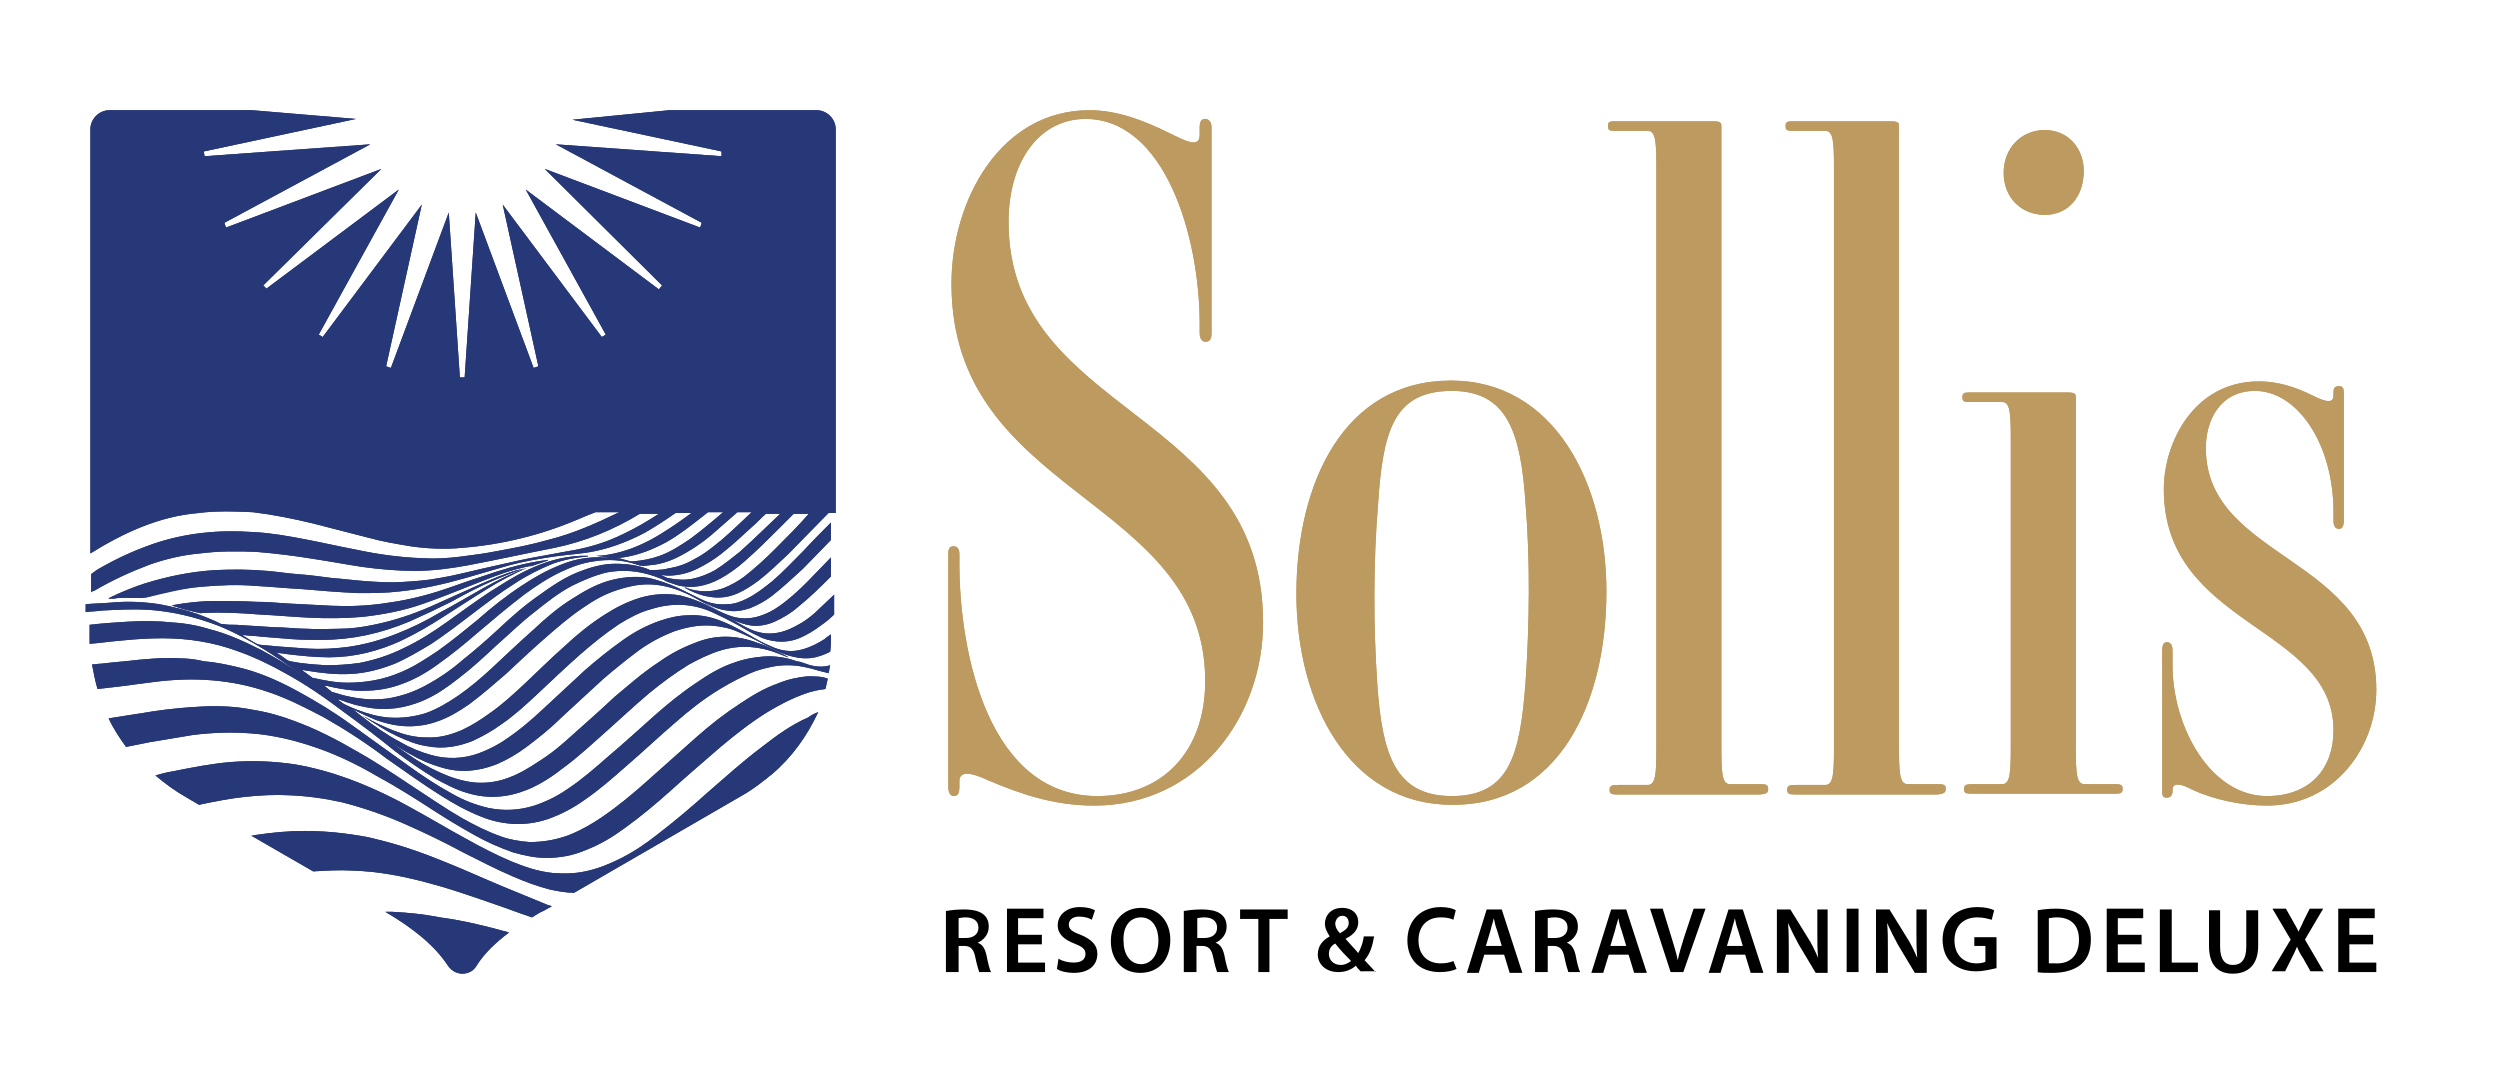 <?xml version="1.0" encoding="utf-8"?>
<!-- Generator: Adobe Illustrator 24.2.3, SVG Export Plug-In . SVG Version: 6.00 Build 0)  -->
<svg version="1.1" id="Layer_1" xmlns="http://www.w3.org/2000/svg" xmlns:xlink="http://www.w3.org/1999/xlink" x="0px" y="0px"
	 width="315.3px" height="136px" viewBox="0 0 315.3 136" style="enable-background:new 0 0 315.3 136;" xml:space="preserve">
<style type="text/css">
	.st0{display:none;}
	.st1{display:inline;}
	.st2{fill:#FFFFFF;}
	.st3{fill:#273879;}
	.st4{fill:#BD9A5F;}
	.st5{fill:#273878;}
</style>
<g id="Layer_1_1_" class="st0">
	<g class="st1">
		<path class="st2" d="M299.6,87c0-16.9-21.5-16.3-21.5-30.5c0-3.5,1.8-7.2,6.2-7.2c5.3,0,9.8,6.6,9.8,15.2v1.1c0,0.6,0.2,1,0.7,1
			c0.4,0,0.6-0.4,0.6-1V49.5c0-0.6-0.2-0.8-0.6-0.8c-0.5,0-0.7,0.2-0.7,0.8v0.4c0,1.1-1.2,0.7-2.6,0c-2.4-1.2-4.6-1.8-6.8-1.8
			c-8.2,0-12,7.7-12,13.6c0,17.4,21.4,17.2,21.4,30.4c0,4.9-3,8.3-8.4,8.3c-7.1,0-11.9-8.6-11.9-16.4v-1.8c0-0.7-0.2-1.1-0.7-1.1
			s-0.6,0.5-0.6,1.1v17.6c0,0.6,0.1,0.8,0.6,0.8s0.7-0.4,0.7-0.8v-0.2c0-1.1,1.4-0.6,2.5,0c2.6,1.2,6.1,2,9.4,2
			C294.5,101.5,299.6,94.2,299.6,87 M262.8,21.8c0.1-3.1-2-5.4-4.9-5.4c-3,0-5.2,2.3-5.2,5.4s2.2,5.3,5.2,5.3
			C260.7,27.1,262.7,24.9,262.8,21.8 M267.7,99.5c0-0.5-0.2-0.6-1-0.6h-3.8c-1,0-1.1-1.3-1.1-4.7v-44c0-0.4-0.1-0.6-1-0.6h-12.5
			c-0.6,0-0.8,0.1-0.8,0.6s0.2,0.6,0.8,0.6h4.2c1,0,1.1,1.3,1.1,4.6v38.9c0,3.4-0.1,4.7-1.1,4.7h-3.8c-0.7,0-1,0.1-1,0.6
			s0.2,0.6,1,0.6h18C267.5,100.1,267.7,100,267.7,99.5 M245.4,99.5c0-0.5-0.2-0.6-1-0.6h-3.8c-1,0-1.1-1.3-1.1-4.7V15.9
			c0-0.4-0.1-0.6-1-0.6H226c-0.6,0-0.8,0.1-0.8,0.6s0.2,0.6,0.8,0.6h4.2c1,0,1.1,1.3,1.1,4.6v73.1c0,3.4-0.1,4.7-1.1,4.7h-3.8
			c-0.7,0-1,0.1-1,0.6s0.2,0.6,1,0.6h18C245.1,100.1,245.4,100,245.4,99.5 M223.1,99.5c0-0.5-0.2-0.6-1-0.6h-3.8
			c-1,0-1.1-1.3-1.1-4.7V15.9c0-0.4-0.1-0.6-1-0.6h-12.5c-0.6,0-0.8,0.1-0.8,0.6s0.2,0.6,0.8,0.6h4.2c1,0,1.1,1.3,1.1,4.6v73.1
			c0,3.4-0.1,4.7-1.1,4.7h-3.8c-0.7,0-1,0.1-1,0.6s0.2,0.6,1,0.6h18C222.8,100.1,223.1,100,223.1,99.5 M192.5,86
			c-0.7,9.1-2,14.3-9.2,14.3c-7.1,0-8.8-5.2-9.4-14.2c-0.5-7.2-0.5-15.4,0.1-22.6c0.6-9.1,1.9-14.3,9.2-14.3c7,0,8.6,5.2,9.2,14.2
			C193.1,70.7,192.9,78.7,192.5,86 M202.7,74.6c0-13.7-6.6-26.5-19.6-26.5c-13.4,0-19.4,12.8-19.4,26.9c0,13.7,6.6,26.5,19.6,26.5
			C196.7,101.5,202.7,88.7,202.7,74.6 M138.1,101.5c13,0,21.2-11,21.2-23c0-26.8-32-26-32-50.4c0-7.8,4-13,9.7-13
			c10,0,14.4,14.8,14.4,25.8V42c0,0.8,0.4,1.1,0.7,1.1c0.5,0,0.8-0.2,0.8-1.1V16.2c0-0.8-0.4-1.1-0.8-1.1c-0.4,0-0.7,0.2-0.7,1.1V17
			c0,1.8-1.9,0.7-3.8-0.2c-3.2-1.6-6.6-2.9-10.1-2.9c-11.2,0-17.4,11.3-17.4,21.8c0,26.9,31.9,26.8,31.9,50
			c0,8.9-5.4,14.5-13.6,14.5c-13.7,0-17.4-18-17.4-29.3v-1.2c0-0.8-0.4-1-0.7-1c-0.5,0-0.7,0.2-0.7,1V99c0,1,0.4,1.2,0.7,1.2
			c0.4,0,0.7-0.2,0.7-1.2v-0.7c0-1.4,1.7-1,3.6-0.1C128.5,100,132.8,101.5,138.1,101.5"/>
		<path class="st2" d="M299.2,117.9h-3.3v-3.2h3.5v-0.5h-4.1v8.3h4.3V122h-3.7v-3.6h3.3L299.2,117.9L299.2,117.9z M293,122.5
			l-2.7-4.3l2.6-4h-0.7l-1.4,2.2c-0.4,0.6-0.6,0.9-0.9,1.4l0,0c-0.2-0.4-0.5-0.9-0.9-1.4l-1.3-2.2H287l2.5,4.1l-2.6,4.2h0.7l1.2-2
			c0.5-0.8,0.8-1.3,1-1.7l0,0c0.3,0.5,0.6,0.9,1.1,1.7l1.3,2C292.2,122.5,293,122.5,293,122.5z M278.9,114.2v5.1
			c0,2.6,1.3,3.4,2.8,3.4c1.6,0,2.9-0.9,2.9-3.5v-5H284v5c0,2-0.9,2.9-2.3,2.9c-1.2,0-2.2-0.8-2.2-2.9v-5H278.9z M272.9,122.5h4.3
			V122h-3.7v-7.8h-0.6L272.9,122.5L272.9,122.5z M270.1,117.9h-3.3v-3.2h3.5v-0.5h-4.1v8.3h4.3V122h-3.7v-3.6h3.3L270.1,117.9
			L270.1,117.9z M257.8,114.8c0.4-0.1,0.9-0.1,1.5-0.1c2.7,0,3.8,1.4,3.8,3.5c0,2.4-1.3,3.9-4,3.9c-0.5,0-1,0-1.3-0.1V114.8z
			 M257.2,122.5c0.6,0,1.2,0.1,1.8,0.1c1.6,0,2.9-0.5,3.6-1.3c0.8-0.8,1.1-1.9,1.1-3.1c0-1.3-0.4-2.2-1-2.9
			c-0.7-0.7-1.8-1.1-3.4-1.1c-0.8,0-1.5,0.1-2.1,0.2V122.5z M251.1,118.4h-2.5v0.5h1.9v2.9c-0.3,0.2-0.9,0.3-1.7,0.3
			c-2.2,0-3.6-1.4-3.6-3.7c0-2.3,1.4-3.7,3.7-3.7c0.8,0,1.3,0.1,1.8,0.4l0.2-0.5c-0.3-0.2-1-0.4-1.9-0.4c-2.8,0-4.3,2-4.3,4.3
			c0,1.3,0.5,2.5,1.1,3.1c0.8,0.8,1.8,1.1,2.9,1.1c1.1,0,2-0.3,2.4-0.4L251.1,118.4L251.1,118.4z M236.8,122.5v-4.2
			c0-1.4,0-2.3-0.1-3.3l0,0c0.4,0.9,1,1.7,1.6,2.7l3.2,4.8h0.5v-8.3h-0.6v4.1c0,1.3,0,2.2,0.1,3.4l0,0c-0.4-0.8-0.9-1.6-1.6-2.6
			l-3.2-4.9h-0.6v8.3H236.8z M232.7,122.5h0.6v-8.3h-0.6V122.5z M224.4,122.5v-4.2c0-1.4,0-2.3-0.1-3.3l0,0c0.4,0.9,1,1.7,1.6,2.7
			l3.2,4.8h0.5v-8.3H229v4.1c0,1.3,0,2.2,0.1,3.4l0,0c-0.4-0.8-0.9-1.6-1.6-2.6l-3.2-4.9h-0.6v8.3H224.4z M216.8,119.1l1-2.8
			c0.2-0.5,0.3-1,0.4-1.4l0,0c0.1,0.5,0.2,0.9,0.4,1.5l1,2.8L216.8,119.1L216.8,119.1z M219.9,119.6l1,2.9h0.6l-3-8.3H218l-3,8.3
			h0.6l1-2.9H219.9z M211.4,122.5l3.1-8.3h-0.6l-1.6,4.4c-0.4,1.2-0.8,2.2-1.1,3.2l0,0c-0.2-0.9-0.6-2-1-3.2l-1.5-4.4h-0.6l2.8,8.3
			H211.4z M202.7,119.1l1-2.8c0.2-0.5,0.3-1,0.4-1.4l0,0c0.1,0.5,0.2,0.9,0.4,1.5l1,2.8L202.7,119.1L202.7,119.1z M205.8,119.6
			l1,2.9h0.6l-3-8.3h-0.6l-3,8.3h0.6l1-2.9H205.8z M194.9,114.8c0.2,0,0.6-0.1,1.2-0.1c1.3,0,2.2,0.5,2.2,1.8c0,1.1-0.8,1.8-2.1,1.8
			h-1.3L194.9,114.8L194.9,114.8z M194.3,122.5h0.6v-3.8h1.3c1.1,0,1.6,0.6,1.9,1.8c0.2,1,0.4,1.8,0.5,2h0.6
			c-0.2-0.3-0.3-0.9-0.6-2.2c-0.2-0.9-0.6-1.6-1.3-1.8l0,0c1-0.3,1.6-1,1.6-2.2c0-0.6-0.2-1.1-0.6-1.5c-0.5-0.5-1.2-0.7-2.2-0.7
			c-0.6,0-1.3,0.1-1.8,0.2V122.5z M187.3,119.1l1-2.8c0.2-0.5,0.3-1,0.4-1.4l0,0c0.1,0.5,0.2,0.9,0.4,1.5l1,2.8L187.3,119.1
			L187.3,119.1z M190.4,119.6l1,2.9h0.6l-3-8.3h-0.6l-3,8.3h0.6l1-2.9H190.4z M183.6,121.8c-0.5,0.2-1.2,0.4-1.9,0.4
			c-2.2,0-3.5-1.5-3.5-3.7c0-2.4,1.4-3.8,3.6-3.8c0.7,0,1.3,0.1,1.7,0.4l0.2-0.5c-0.2-0.1-0.9-0.4-1.9-0.4c-2.6,0-4.2,1.9-4.2,4.3
			c0,2.9,1.9,4.2,3.9,4.2c1,0,1.8-0.2,2.2-0.4L183.6,121.8z M169,114.6c0.8,0,1.1,0.6,1.1,1.2c0,0.8-0.7,1.3-1.7,1.9
			c-0.3-0.5-0.7-1-0.7-1.7C167.8,115.2,168.2,114.6,169,114.6L169,114.6z M168.8,122.2c-1.1,0-1.9-0.8-1.9-1.9s0.8-1.7,1.3-2
			c1.1,1.2,2.2,2.4,2.6,3C170.4,121.8,169.6,122.2,168.8,122.2L168.8,122.2z M172.8,122.5c-0.5-0.5-0.9-0.9-1.3-1.4
			c0.5-0.7,0.9-1.7,1.1-3H172c-0.2,1.2-0.5,2-0.9,2.7c-0.6-0.7-1.6-1.8-2.4-2.8l0,0c1.4-0.7,1.9-1.4,1.9-2.3c0-1-0.7-1.7-1.6-1.7
			c-1.2,0-1.9,1-1.9,2c0,0.6,0.3,1.2,0.7,1.8l0,0c-0.9,0.5-1.6,1.3-1.6,2.5c0,1.3,1,2.3,2.3,2.3c0.9,0,1.7-0.3,2.5-1.1
			c0.4,0.4,0.6,0.7,0.9,0.9L172.8,122.5L172.8,122.5z M158.5,122.5h0.6v-7.8h2.7v-0.5h-6v0.5h2.7V122.5z M150.1,114.8
			c0.2,0,0.6-0.1,1.2-0.1c1.3,0,2.2,0.5,2.2,1.8c0,1.1-0.8,1.8-2.1,1.8h-1.3L150.1,114.8L150.1,114.8z M149.5,122.5h0.6v-3.8h1.3
			c1.1,0,1.6,0.6,1.9,1.8c0.2,1,0.4,1.8,0.5,2h0.6c-0.2-0.3-0.3-0.9-0.6-2.2c-0.2-0.9-0.6-1.6-1.3-1.8l0,0c1-0.3,1.6-1,1.6-2.2
			c0-0.6-0.2-1.1-0.6-1.5c-0.5-0.5-1.2-0.7-2.2-0.7c-0.6,0-1.3,0.1-1.8,0.2V122.5z M143.4,122.2c-2,0-3-1.9-3-3.7
			c0-1.9,1-3.9,3.1-3.9s3,2,3,3.7C146.4,120.4,145.3,122.2,143.4,122.2L143.4,122.2z M143.4,122.7c1.9,0,3.7-1.4,3.7-4.4
			c0-2.6-1.5-4.2-3.6-4.2s-3.7,1.7-3.7,4.4C139.7,121.1,141.3,122.7,143.4,122.7L143.4,122.7z M133.1,122.1c0.4,0.3,1.3,0.6,2,0.6
			c1.8,0,2.6-1.1,2.6-2.3c0-1.2-0.7-1.9-2.1-2.4c-1.2-0.5-1.7-0.9-1.7-1.8c0-0.7,0.5-1.5,1.8-1.5c0.7,0,1.2,0.2,1.5,0.4l0.2-0.5
			c-0.3-0.2-0.9-0.4-1.7-0.4c-1.4,0-2.4,0.9-2.4,2.1c0,1.1,0.8,1.8,2.1,2.3c1.2,0.5,1.7,1,1.7,1.9c0,1-0.8,1.7-2,1.7
			c-0.7,0-1.3-0.2-1.8-0.5L133.1,122.1z M130.7,117.9h-3.3v-3.2h3.5v-0.5h-4.1v8.3h4.3V122h-3.7v-3.6h3.3V117.9z M120.2,114.8
			c0.2,0,0.6-0.1,1.2-0.1c1.3,0,2.2,0.5,2.2,1.8c0,1.1-0.8,1.8-2.1,1.8h-1.3C120.2,118.3,120.2,114.8,120.2,114.8z M119.6,122.5h0.6
			v-3.8h1.3c1.1,0,1.6,0.6,1.9,1.8c0.2,1,0.4,1.8,0.5,2h0.6c-0.2-0.3-0.3-0.9-0.6-2.2c-0.2-0.9-0.6-1.6-1.3-1.8l0,0
			c1-0.3,1.6-1,1.6-2.2c0-0.6-0.2-1.1-0.6-1.5c-0.5-0.5-1.2-0.7-2.2-0.7c-0.6,0-1.3,0.1-1.8,0.2V122.5z"/>
		<path class="st3" d="M100.3,79.1c-1,0.5-2,0.8-3.1,0.8c-0.8,0-1.6-0.2-2.3-0.5C94,79,93.1,78.5,92.3,78c-1-0.6-2-1.2-3-1.7
			s-2.1-0.9-3.3-1.2c-1.7-0.3-3.4-0.2-5.1,0.3c-1.6,0.5-3,1.2-4.4,2.1c-1.9,1.2-3.6,2.6-5.2,4.1c-1.7,1.5-3.3,3.1-5,4.7
			c-1.4,1.3-2.8,2.6-4.4,3.7c-1.1,0.8-2.2,1.5-3.5,2.1c-1.4,0.6-2.9,1-4.5,0.9c-1.3,0-2.6-0.3-3.9-0.8c-1.3-0.5-2.6-1.1-3.8-1.8
			c-0.1,0-0.1-0.1-0.2-0.1l0,0c0.1,0.1,2.3,1.5,3.2,2c0.4,0.2,0.8,0.4,1.2,0.6c1.1,0.5,2.3,1,3.5,1.2c2,0.4,4,0.1,5.9-0.7
			c1.3-0.6,2.5-1.3,3.6-2.1c1.6-1.1,3-2.4,4.4-3.7c1.8-1.7,3.6-3.4,5.4-5c1.6-1.4,3.2-2.7,5-3.9c1.3-0.8,2.6-1.5,4.1-1.9
			c2.6-0.8,5.1-0.7,7.6,0.4c1.1,0.5,2.1,1,3.2,1.6c0.9,0.5,1.7,1,2.6,1.4c0.7,0.4,1.5,0.6,2.4,0.7c1.1,0.1,2.1-0.1,3-0.5
			s1.7-0.9,2.5-1.4c0.6-0.4,1.2-0.9,1.7-1.4v-2.4c-0.6,0.6-1.3,1.2-1.9,1.8C102.5,77.7,101.4,78.5,100.3,79.1"/>
		<path class="st3" d="M20.7,80.5c3.2,0,6.4,0.5,9.4,1.6c2,0.7,3.9,1.6,5.7,2.6c2.8,1.5,5.4,3.3,7.9,5.2c2.2,1.6,4.3,3.2,6.4,4.8
			c1.6,1.2,3.2,2.3,5,3.4c1.3,0.7,2.6,1.4,4,1.8c2.6,0.8,5.1,0.6,7.6-0.4c1.7-0.7,3.2-1.7,4.6-2.8c1.9-1.4,3.6-3,5.3-4.5
			c1.8-1.6,3.6-3.3,5.5-4.9c1.6-1.3,3.2-2.5,5-3.5c1.3-0.7,2.7-1.4,4.1-1.8c2.4-0.7,4.8-0.5,7.1,0.4c0.3,0.1,1.2,0.5,1.3,0.5
			l-0.1-0.1c-1.2-0.6-2.4-1.3-3.7-1.7c-1.3-0.5-2.7-0.8-4.1-0.8s-2.7,0.3-3.9,0.8c-1.6,0.6-3.1,1.4-4.5,2.4c-2,1.3-3.8,2.9-5.6,4.4
			c-1.7,1.6-3.4,3.1-5.2,4.7c-1.4,1.3-2.8,2.5-4.4,3.5c-1.2,0.8-2.5,1.6-3.9,2.1c-1.3,0.5-2.7,0.7-4.1,0.6c-1.2-0.1-2.3-0.4-3.4-0.8
			c-1.5-0.6-2.9-1.3-4.2-2.2c-2-1.3-3.8-2.7-5.7-4.1c-2.3-1.8-4.6-3.5-6.9-5.3c-2.1-1.6-4.3-3-6.7-4.3C31.1,81,29,80,26.7,79.4
			c-1.6-0.5-3.2-0.8-4.9-0.9c-1.8-0.2-3.6-0.2-5.5-0.1c-1.6,0.1-3.2,0.2-4.9,0.4v0.9c0,0.5,0,1,0,1.5c1.3-0.1,2.6-0.3,3.9-0.4
			C17.3,80.6,19,80.5,20.7,80.5"/>
		<path class="st3" d="M101.7,83.7c-0.3-0.1-0.6-0.2-0.9-0.3c-0.1,0-0.1,0-0.2-0.1l0,0c0.1,0.1,0.2,0.1,0.4,0.2l0,0
			c-0.1,0-0.3-0.1-0.4-0.1c-1.4-0.5-2.8-0.7-4.2-0.6c-1.2,0.1-2.4,0.3-3.5,0.7c-1.8,0.6-3.5,1.6-5.1,2.7c-1.8,1.2-3.5,2.6-5.1,4
			c-2,1.8-4,3.6-6,5.3c-1.6,1.4-3.2,2.8-5,4c-1.3,0.9-2.7,1.6-4.2,2.1c-1.9,0.6-3.8,0.7-5.8,0.3c-1.7-0.4-3.2-1-4.6-1.8
			c-2-1.1-3.8-2.3-5.6-3.6c-2.4-1.7-4.7-3.4-7.1-5.1c-2.2-1.6-4.5-3-6.9-4.3s-4.9-2.3-7.6-3c-1.3-0.3-2.7-0.6-4.1-0.7
			c-1.5-0.2-3-0.2-4.5-0.1c-1.1,0-2.2,0.1-3.4,0.2c-1.6,0.2-3.2,0.4-4.8,0.5c-0.4,0-0.8,0.1-1.2,0.1c0.2,1,0.4,2.1,0.7,3.1
			c0.9-0.1,1.7-0.2,2.6-0.3c1.5-0.2,3.1-0.4,4.6-0.6c2.4-0.3,4.8-0.4,7.2-0.2c2.5,0.2,4.9,0.7,7.2,1.5c2.4,0.8,4.7,2,7,3.2
			c2.8,1.6,5.4,3.3,7.9,5.1c2.3,1.6,4.5,3.2,6.9,4.7c1.6,1,3.2,1.9,5,2.6c1.2,0.5,2.5,0.8,3.9,0.9c1.5,0.1,3-0.1,4.5-0.6
			c1.7-0.6,3.2-1.4,4.6-2.4c1.9-1.3,3.6-2.8,5.3-4.3c2.1-1.8,4.1-3.7,6.2-5.5c1.7-1.5,3.6-2.9,5.5-4.2c1.5-0.9,3-1.7,4.6-2.3
			c1.3-0.4,2.5-0.7,3.9-0.7s2.7,0.3,4,0.7c0.4,0.1,0.8,0.2,1.2,0.3c0.1-0.3,0.1-0.7,0.2-1C103.9,84.2,102.8,84.1,101.7,83.7"/>
		<path class="st3" d="M102,85.3c-1.3,0.1-2.6,0.4-3.8,0.9c-1.7,0.6-3.2,1.5-4.7,2.4c-2,1.3-3.8,2.7-5.6,4.3
			c-2.1,1.9-4.3,3.8-6.4,5.6c-1.7,1.5-3.4,3-5.4,4.2c-1.3,0.9-2.7,1.7-4.2,2.3c-1.6,0.6-3.2,0.9-5,0.9c-1.2-0.1-2.5-0.3-3.6-0.7
			c-1.7-0.6-3.3-1.4-4.9-2.2c-2.1-1.2-4.1-2.6-6.1-3.9c-2.4-1.6-4.8-3.2-7.2-4.6s-4.9-2.7-7.6-3.7c-1.8-0.7-3.6-1.2-5.5-1.5
			c-2-0.4-4.1-0.5-6.2-0.4s-4.2,0.3-6.2,0.6c-1.9,0.3-3.8,0.6-5.7,0.9c0.6,1.3,1.4,2.5,2.2,3.6c1-0.2,2-0.4,3-0.6
			c1.8-0.3,3.6-0.6,5.3-0.9c2.4-0.3,4.9-0.4,7.4-0.2c2.8,0.2,5.6,0.9,8.2,1.8s5.1,2.1,7.5,3.5c2.4,1.3,4.8,2.8,7.1,4.3
			c1.7,1.1,3.5,2.2,5.3,3.2c1.6,0.9,3.2,1.6,4.9,2.2c1.4,0.4,2.8,0.7,4.2,0.7c1.7,0,3.4-0.3,5-1c1.8-0.7,3.3-1.6,4.8-2.7
			c2.1-1.5,4-3.1,5.9-4.8c2.1-1.9,4.2-3.7,6.4-5.6c1.8-1.5,3.7-3,5.8-4.3c1.5-0.9,3-1.7,4.7-2.3c0.8-0.3,1.7-0.5,2.5-0.6
			c0.1-0.4,0.2-0.9,0.3-1.3C103.8,85.3,102.9,85.2,102,85.3"/>
		<path class="st3" d="M96.2,94.1c-2.4,1.8-4.6,3.8-6.8,5.7c-2,1.8-4,3.5-6.2,5.2c-1.5,1.2-3.1,2.3-4.9,3.2
			c-1.4,0.7-2.9,1.3-4.4,1.6c-1.4,0.3-2.7,0.3-4.1,0.2c-1.9-0.2-3.6-0.8-5.3-1.5c-1.9-0.8-3.8-1.8-5.6-2.8c-2.4-1.3-4.7-2.7-7.1-4
			c-2.5-1.4-5.1-2.6-7.8-3.6c-2.2-0.8-4.4-1.4-6.7-1.8c-2.7-0.4-5.3-0.5-8-0.3c-2.5,0.2-5,0.6-7.5,1.2c-0.7,0.1-1.4,0.3-2.1,0.5
			c1.2,1,2.4,1.9,3.8,2.7l1.7,1c1.9-0.4,3.9-0.8,5.8-1s3.7-0.3,5.6-0.2c2.3,0.1,4.5,0.4,6.7,0.9c2.7,0.6,5.3,1.6,7.8,2.7
			s5,2.3,7.4,3.6c2,1,4.1,2.1,6.2,3c1.6,0.7,3.2,1.3,4.8,1.7c1,0.2,2,0.4,3,0.4l20.9-12c1.1-0.6,2.1-1.3,3.1-2.1
			c0.3-0.2,0.6-0.5,0.9-0.7c2.6-2.2,4.5-4.9,5.9-7.9c-0.5,0.2-0.9,0.4-1.3,0.7C99.9,91.4,98,92.7,96.2,94.1"/>
		<path class="st3" d="M49.7,114.9c-0.3,0-0.6,0-0.9,0c3.4,2,6.2,4.2,7.9,6.8c0.4,0.6,1.1,1,1.8,1s1.4-0.3,1.8-1
			c1-1.6,2.4-2.9,4.1-4.2c-2.9-0.8-5.7-1.5-8.6-1.9C53.7,115.2,51.7,115,49.7,114.9"/>
		<path class="st3" d="M63.6,111.7c-2.4-1-4.8-2.1-7.2-3.1c-2.7-1.1-5.5-2.1-8.4-2.8c-1.4-0.4-2.9-0.6-4.4-0.8
			c-1.6-0.2-3.3-0.3-4.9-0.3c-2.1,0-4.1,0.2-6.1,0.5c-0.2,0-0.4,0.1-0.6,0.1l7.8,4.5c1.7-0.1,3.3-0.2,5-0.1c3.2,0.1,6.3,0.7,9.3,1.5
			c2.7,0.7,5.3,1.6,7.9,2.5c1.8,0.6,3.6,1.3,5.4,1.9c0.5-0.3,0.9-0.6,1.4-0.8l1.1-0.6c-0.2-0.1-0.4-0.1-0.6-0.2
			C67.3,113.2,65.4,112.5,63.6,111.7"/>
		<path class="st3" d="M93.5,69.6c-1,0.8-2,1.6-3.1,2.3c-0.9,0.5-1.9,0.9-2.9,1.1s-2.1,0.1-3.1-0.1c-0.3-0.1-0.6-0.3-0.9-0.4l0,0
			l0,0l0,0c0.1,0,0.7,0.1,0.9,0.1c1.3,0,2.6-0.3,3.8-0.9c1-0.5,2-1.1,2.9-1.8c1.4-1.1,2.7-2.3,4-3.5c0.6-0.5,1.1-1.1,1.7-1.6h1.8
			C96.9,66.3,95.3,68,93.5,69.6 M82.2,71.9c-0.1,0-0.2,0-0.3-0.1c-1.3-0.5-2.7-0.7-4.2-0.7c-1.7,0-3.3,0.5-4.8,1.1
			c-1.7,0.7-3.2,1.7-4.7,2.8c-1.9,1.3-3.6,2.8-5.3,4.3c-1.4,1.3-2.9,2.6-4.4,3.8c-1.5,1.3-3.1,2.4-4.8,3.3c-1.3,0.7-2.7,1.2-4.1,1.5
			c-0.9,0.2-1.9,0.2-2.8,0.2c-1.6-0.1-3.1-0.4-4.6-0.9c-0.1,0-0.2,0-0.2-0.1c-0.3-0.2-0.6-0.5-0.9-0.7l0,0c0.1,0,0.2,0,0.3,0
			c1.2,0.3,2.4,0.5,3.6,0.6c1.9,0.1,3.8-0.1,5.5-0.7c1.8-0.6,3.4-1.5,4.9-2.6c1.7-1.2,3.3-2.5,4.8-3.8c2-1.7,4-3.4,6.1-5
			c1.5-1.1,3-2.1,4.7-2.9c1.3-0.6,2.6-1.1,4.1-1.3c1.8-0.3,3.6-0.2,5.3,0.4c0.5,0.2,1,0.2,1.5,0.1c1.8-0.1,3.4-0.8,4.9-1.7
			c1.4-0.8,2.7-1.8,3.9-2.9c0.8-0.7,1.6-1.4,2.4-2.1H95c-1.3,1.2-2.5,2.4-3.8,3.5c-1.1,0.9-2.2,1.7-3.4,2.4c-1,0.6-2.1,1-3.4,1.2
			C83.8,71.9,82.4,71.9,82.2,71.9 M78.1,70.4c0.2,0,0.4-0.1,0.7-0.1c2-0.3,3.7-1,5.4-1.9c1.6-0.9,3-2,4.4-3.1
			c0.3-0.2,0.6-0.5,0.9-0.7h1.9c-1.4,1.2-2.7,2.3-4.2,3.4c-1.2,0.8-2.4,1.6-3.8,2.1c-1.1,0.4-2.2,0.6-3.3,0.7c-0.2,0-0.4,0-0.6-0.1
			c-0.4-0.1-0.8-0.2-1.1-0.3C78.1,70.5,78.1,70.5,78.1,70.4C78,70.5,78,70.4,78.1,70.4 M98,69.2c-1.2,1.2-2.5,2.4-3.9,3.4
			c-0.8,0.6-1.7,1.1-2.7,1.5c-1.5,0.5-3,0.5-4.5,0C86.8,74,86.6,74,86.5,74c0,0-0.1,0,0,0l0,0c0.9,0.5,1.8,0.9,2.8,1.1
			c1.4,0.3,2.7,0.1,4-0.4c0.9-0.4,1.8-1,2.6-1.6c1.3-1,2.5-2.2,3.7-3.3c1.6-1.6,3.2-3.3,4.8-4.9c0.1-0.1,0.2-0.2,0.3-0.3l0,0h0.9
			V16.3c0-1.3-1.1-2.4-2.4-2.4H84.5l-12.1,1.2l18.8,4l-0.1,0.6l-20.9-1.5l18.4,9.9l-0.3,0.6l-19.6-7.4l15,14.7l-0.4,0.5L66.5,23.9
			l10.1,18.2l-0.5,0.3L63.6,25.8l4.5,20.3l-0.6,0.2l-7.3-19.6l-1.4,20.8h-0.6l-1.4-20.8l-7.3,19.6l-0.6-0.2l4.5-20.3L40.9,42.5
			l-0.5-0.3L50.5,24L33.8,36.5L33.4,36l14.9-14.7l-19.6,7.4l-0.3-0.6l18.4-9.9l-20.9,1.5l-0.1-0.6L45.1,15L32,13.9H14
			c-1.3,0-2.4,1.1-2.4,2.4v53.5c2.1-1.3,4.3-2.5,6.6-3.4s4.6-1.5,7.1-1.7c0,0,1.3-0.2,3.3-0.2c1.6,0,3.5,0.1,3.5,0.1
			c2.5,0.3,5,0.8,7.5,1.4c2.3,0.6,4.7,1.2,7,1.8c1.8,0.5,3.6,0.8,5.4,1.1c2.1,0.3,4.2,0.4,6.4,0.2c5.1-0.4,10-1.6,14.7-3.6
			c0.7-0.3,1.4-0.6,2.2-0.9h3c-2.9,1.4-5.8,2.7-9,3.5c-2.1,0.6-4.2,1-6.4,1.4c-1.5,0.3-3,0.5-4.6,0.7s-3.2,0.3-4.8,0.2
			c-2.9-0.1-5.7-0.5-8.5-1.1c-2.1-0.4-4.3-0.9-6.4-1.3c-2.1-0.4-4.3-0.8-6.5-0.9c-4.3-0.3-8.5,0.1-12.6,1.5c-2.3,0.8-4.5,1.8-6.6,3
			c-0.4,0.2-0.8,0.5-1.2,0.8v2.3c0.1-0.1,0.3-0.2,0.4-0.2c2.2-1.3,4.6-2.4,7-3.2c2-0.7,4.1-1.2,6.3-1.4c2.4-0.3,4.7-0.3,7.1-0.2
			c2.4,0.2,4.9,0.5,7.3,0.9c2,0.3,4.1,0.7,6.1,1c2.2,0.3,4.4,0.5,6.6,0.5c2.3,0,4.5-0.3,6.7-0.7c3.6-0.7,7.3-1.5,10.9-2.2
			c3.9-0.8,7.5-2.3,10.8-4.3l0,0h2.4c-1.4,0.9-2.9,1.8-4.4,2.5c-2.2,1.1-4.5,1.8-7,2.2c-1.6,0.3-3.3,0.6-4.9,0.9
			c-2,0.4-4,0.9-5.9,1.3c-1.8,0.4-3.6,0.9-5.5,1.2c-1.5,0.3-3.1,0.4-4.7,0.5c-1.5,0.1-3,0-4.5-0.1c-1.4-0.1-2.9-0.3-4.3-0.4
			c-1.5-0.2-3-0.4-4.5-0.5c-1.2-0.1-2.4-0.3-3.7-0.4c-2.2-0.2-4.4-0.2-6.5-0.1c-3.1,0.2-6,0.8-8.9,1.7c-1.5,0.5-3,1.1-4.4,1.8
			c0,0-0.1,0-0.1,0.1c0.2,0,0.5,0,0.7,0c0.7-0.2,1.3-0.2,2-0.1c0.9,0.2,1.6,0.1,2.3-0.1c2.2-0.7,4.4-1.1,6.7-1.3
			c2.3-0.2,4.6-0.3,6.9-0.1c1.9,0.1,3.9,0.3,5.8,0.4c2.3,0.2,4.7,0.4,7,0.5c1.7,0,3.4,0,5.1-0.2c2.9-0.3,5.6-0.9,8.4-1.7
			c1.8-0.5,3.7-1.1,5.5-1.6c1.8-0.5,3.7-0.8,5.6-1.1c1.4-0.2,2.8-0.3,4.2-0.5c2.6-0.4,5-1.3,7.3-2.5c1.4-0.8,2.6-1.6,3.9-2.5h2
			c-1.2,0.9-2.5,1.8-3.8,2.6c-1.6,1-3.3,1.8-5.1,2.3c-1.1,0.3-2.2,0.5-3.1,0.5l0,0c0.5,0.1,1.1,0.1,1.6,0.2l0,0l0,0l0,0
			c-0.2,0-0.4,0-0.6,0c-1.9-0.1-3.7,0.2-5.4,0.9c-1.8,0.7-3.4,1.6-4.9,2.6c-2,1.3-3.9,2.8-5.7,4.4c-1.6,1.3-3.3,2.7-5,3.9
			c-1.5,1-3,2-4.7,2.7c-2.1,0.9-4.3,1.3-6.6,1.3c-1.5-0.1-2.9-0.3-4.3-0.6c-0.1,0-0.1,0-0.2-0.1c-0.4-0.3-0.7-0.5-1.1-0.8
			c0,0,0,0-0.1-0.1l0,0c0.3,0,0.5,0.1,0.7,0.1c1.8,0.3,3.6,0.5,5.4,0.4c2-0.1,3.8-0.6,5.6-1.3c1.6-0.7,3.1-1.6,4.6-2.5
			c1.8-1.2,3.5-2.5,5.2-3.8s3.4-2.6,5.3-3.8c1.5-1,3.1-1.8,4.8-2.4c1.4-0.5,2.9-0.8,4.4-0.9c0,0,0.1-0.1,0-0.1c-0.3,0-0.6,0-0.9,0
			c-2.4,0.1-4.6,0.8-6.7,1.8c-1.7,0.8-3.2,1.8-4.7,2.8c-1.8,1.2-3.6,2.5-5.4,3.8c-1.7,1.2-3.4,2.3-5.3,3.2c-1.8,0.9-3.6,1.5-5.6,1.9
			c-1.4,0.2-2.8,0.3-4.3,0.3c-1.5-0.1-3-0.2-4.5-0.5c-0.1,0-0.2-0.1-0.3-0.1c-0.4-0.3-1.4-1-1.5-1l0,0c0.5,0.1,0.9,0.1,1.4,0.2
			c1.7,0.2,3.5,0.4,5.3,0.4c3.2,0,6.3-0.8,9.1-2.1c1.9-0.9,3.6-1.9,5.3-3c1.8-1.2,3.7-2.4,5.5-3.5c1.6-1,3.3-1.9,5.1-2.7
			c0.8-0.3,1.7-0.6,2.6-0.9l0,0v-0.1c-0.4,0.1-0.8,0.1-1.3,0.2c-2.4,0.4-4.7,1.1-7,1.9c-1.8,0.6-3.7,1.3-5.6,1.9
			c-2.2,0.7-4.5,1.2-6.8,1.5c-2.1,0.3-4.3,0.4-6.4,0.3c-1.9-0.1-3.9-0.2-5.8-0.3c-1.3-0.1-2.6-0.2-3.8-0.2C31.1,76,29.3,76,27.6,76
			c-1.8,0-3.5,0.2-5.2,0.5c0,0-0.1,0-0.2,0.1c0.3,0.1,0.5,0.1,0.7,0.2c0.9,0.3,1.8,0.5,2.7,0.7c0.1,0,0.3,0.1,0.4,0
			c2.4-0.1,4.8,0,7.2,0.2c2.1,0.1,4.2,0.3,6.3,0.4c2.2,0.1,4.4,0.1,6.7-0.1c2.7-0.3,5.3-0.8,7.8-1.7c2-0.7,4-1.5,6-2.3
			c1.8-0.7,3.7-1.5,5.6-2c0.4-0.1,0.8-0.2,1.2-0.3c0.5-0.1,1-0.2,1.3-0.3l0,0c-0.2,0-0.4,0.1-0.6,0.2c-0.1,0-0.4,0.2-0.5,0.2
			c-2,0.7-3.8,1.6-5.6,2.6s-3.6,2.1-5.5,3.1c-1.7,1-3.5,1.9-5.3,2.6c-2,0.8-4.1,1.4-6.3,1.7c-1.6,0.2-3.3,0.3-5,0.2
			c-1.4-0.1-2.7-0.2-4-0.3c-0.7-0.1-1.3-0.1-2-0.2c-0.1,0-0.2-0.1-0.3-0.1c-0.6-0.3-1.2-0.7-1.7-1c0,0,0,0-0.1-0.1l0,0
			c0.1,0,0.1,0,0.2,0c0.7,0.1,1.5,0.1,2.2,0.2c1.2,0.1,2.5,0.2,3.7,0.3c1.3,0.1,2.5,0.1,3.8,0.1c3.9,0,7.5-0.8,11-2.3
			c1.8-0.8,3.5-1.6,5.3-2.5c1.8-1,3.7-1.9,5.6-2.8c1.2-0.5,2.4-1,3.6-1.4l0,0c-0.1,0-0.7,0.2-0.9,0.2c-1.7,0.5-3.3,1.2-4.9,1.9
			c-2,0.9-4,1.8-6,2.7c-2.3,1-4.7,1.8-7.2,2.3c-1.4,0.3-2.9,0.5-4.4,0.5c-1.3,0-2.6,0.1-3.9,0c-1.4,0-2.9-0.2-4.3-0.2
			c-1.6-0.1-3.1-0.2-4.7-0.3c-0.6,0-1.2,0-1.7-0.1c-0.1,0-0.1,0-0.2,0c-1-0.5-2-0.9-3.1-1.3c-1.5-0.5-3.1-0.9-4.7-1.2
			c-2-0.3-4-0.4-6.1-0.2c-1.1,0.1-2.1,0.1-3.2,0.2v1c0.7-0.1,1.4-0.1,2.1-0.2c1.9-0.1,3.8-0.2,5.7-0.1c3.1,0.2,6,0.9,8.8,2
			c2,0.8,4,1.9,5.8,3c2.6,1.6,5,3.4,7.4,5.2c2.1,1.6,4.2,3.3,6.4,4.9c1.5,1.2,3.1,2.3,4.8,3.2c1.2,0.7,2.4,1.2,3.8,1.6
			c2.3,0.7,4.6,0.5,6.9-0.4c1.4-0.6,2.6-1.3,3.8-2.2c1.6-1.2,3.1-2.4,4.5-3.8c1.7-1.6,3.4-3.1,5.1-4.7c1.5-1.3,3-2.5,4.6-3.7
			c1.4-1,2.9-1.8,4.5-2.4c1.5-0.5,3-0.8,4.6-0.7c1.2,0.1,2.3,0.3,3.4,0.8c1.2,0.5,2.4,1.1,3.5,1.7c0.8,0.4,1.7,0.9,2.6,1.2
			c1,0.3,1.9,0.5,3,0.4c0.9-0.1,1.7-0.4,2.5-0.8l0,0c0.1-0.7,0.1-1.5,0.1-2.2c-0.3,0.2-0.6,0.4-0.8,0.6c-0.8,0.5-1.7,1-2.8,1.3
			c-1.4,0.4-2.7,0.2-4-0.4c-0.9-0.4-1.7-0.8-2.5-1.3c-1.1-0.6-2.1-1.2-3.3-1.7c-1.4-0.6-2.9-1-4.5-0.9c-1.3,0-2.5,0.3-3.7,0.7
			c-1.7,0.6-3.1,1.4-4.6,2.4c-1.7,1.2-3.3,2.5-4.8,3.8c-1.8,1.7-3.7,3.4-5.5,5.1c-1.4,1.3-2.8,2.5-4.3,3.5c-1.1,0.8-2.3,1.4-3.6,1.9
			c-1.9,0.7-4.1,0.8-6.1,0.2c-1.4-0.4-2.6-0.9-3.8-1.6c-1.7-0.9-3.3-2-4.8-3.2c0,0-0.8-0.6-1-0.8c-0.1-0.1-0.2-0.1-0.3-0.2l0,0
			c0.1,0,0.1,0.1,0.2,0.1c0.9,0.5,1.9,0.9,2.8,1.3c1.4,0.5,2.8,0.8,4.2,0.8c1.2,0,2.4-0.2,3.5-0.6c1.5-0.5,2.8-1.3,4.1-2.2
			c1.6-1.2,3.1-2.5,4.6-3.8c1.6-1.5,3.2-3,4.8-4.4c1.6-1.4,3.2-2.8,5-4c1.3-0.9,2.7-1.7,4.3-2.2c1.2-0.4,2.5-0.7,3.8-0.7
			c1.6,0,3.1,0.4,4.5,1c1.2,0.5,2.3,1.2,3.4,1.8c1,0.6,1.9,1.2,2.9,1.7c0.7,0.3,1.5,0.6,2.3,0.7c1,0.1,2-0.1,2.9-0.5
			c1.1-0.5,2.1-1.1,3-1.9c1.5-1.2,2.8-2.5,4.1-3.8l0,0v-2.4c-1,1-2,2.1-3,3.1c-1.1,1.1-2.3,2.2-3.6,3.1c-0.7,0.5-1.5,0.9-2.4,1.2
			c-1.3,0.4-2.6,0.4-3.9-0.1c-0.8-0.3-1.6-0.7-2.4-1.2c-0.5-0.3-0.9-0.6-1.4-0.8l0,0c0.4,0.2,0.8,0.4,1.2,0.6
			c0.7,0.4,1.5,0.7,2.3,0.8c1,0.2,2,0,2.9-0.3c1-0.4,1.9-0.9,2.7-1.5c1.4-1.1,2.7-2.3,4-3.5c1.2-1.2,2.3-2.4,3.5-3.6v-2.2
			c-1.1,1.2-2.3,2.3-3.4,3.5c-1.3,1.3-2.6,2.7-4,3.9c-1,0.8-2,1.6-3.2,2.2c-0.8,0.4-1.6,0.7-2.5,0.7c-1.1,0.1-2.1-0.1-3-0.5
			c0-0.4-2.1-1.5-3-1.9c-1.1-0.5-2.3-0.9-3.5-1.2c-1.8-0.3-3.6-0.1-5.3,0.4c-1.6,0.5-3,1.3-4.4,2.1c-1.8,1.1-3.4,2.5-4.9,3.8
			c-1.8,1.6-3.5,3.2-5.2,4.8c-1.4,1.3-2.8,2.5-4.4,3.6c-1.2,0.8-2.5,1.6-3.9,2.1c-1.5,0.5-3.1,0.7-4.7,0.6c-1.4-0.1-2.8-0.5-4.1-1
			c-0.5-0.2-1-0.4-1.4-0.6c-0.3-0.1-0.6-0.4-0.9-0.6v-0.1c0.1,0,0.2,0.1,0.3,0.1c1,0.4,2.1,0.7,3.2,0.9c2.6,0.5,5,0.1,7.3-0.9
			c1.6-0.7,3-1.7,4.4-2.8c1.7-1.3,3.2-2.7,4.7-4.1c1.6-1.4,3.1-2.9,4.8-4.2c1.5-1.2,3-2.3,4.7-3.3c1.4-0.7,2.8-1.3,4.3-1.7
			c2.1-0.4,4.1-0.2,6.1,0.5c0.5,0.2,0.9,0.3,1.4,0.6c0.4,0.2,0.9,0.3,1.3,0.5c1.9,0.5,3.7,0.1,5.4-0.8c1.1-0.6,2.1-1.4,3.1-2.2
			c1.6-1.4,3-2.8,4.5-4.3c0.6-0.6,1.1-1.1,1.7-1.7l0,0h1.9l0,0C101,66.2,99.5,67.7,98,69.2"/>
	</g>
</g>
<g>
	<g>
		<path class="st4" d="M138,101.6c13,0,21.3-11.1,21.3-23.1c0-26.8-32.1-26.1-32.1-50.5c0-7.8,4-13,9.7-13c10,0,14.4,14.8,14.4,25.8
			V42c0,0.8,0.4,1.1,0.7,1.1c0.5,0,0.8-0.2,0.8-1.1V16.1c0-0.8-0.4-1.1-0.8-1.1c-0.4,0-0.7,0.2-0.7,1.1V17c0,1.8-1.9,0.7-3.8-0.2
			c-3.2-1.6-6.6-2.9-10.1-2.9c-11.2,0-17.4,11.3-17.4,21.9c0,26.9,32,26.8,32,50.1c0,8.9-5.4,14.5-13.6,14.5
			c-13.7,0-17.4-18-17.4-29.3v-1.2c0-0.8-0.4-1-0.7-1c-0.5,0-0.7,0.2-0.7,1v29.3c0,1,0.4,1.2,0.7,1.2c0.4,0,0.7-0.2,0.7-1.2v-0.7
			c0-1.4,1.7-1,3.6-0.1C128.4,100,132.7,101.6,138,101.6 M202.6,74.6c0-13.7-6.6-26.6-19.6-26.6c-13.5,0-19.5,12.9-19.5,26.9
			c0,13.7,6.6,26.6,19.6,26.6C196.6,101.6,202.6,88.7,202.6,74.6 M192.4,86.1c-0.7,9.1-2,14.3-9.3,14.3c-7.1,0-8.8-5.2-9.4-14.2
			c-0.5-7.2-0.5-15.4,0.1-22.6c0.6-9.1,1.9-14.3,9.3-14.3c7,0,8.7,5.2,9.3,14.2C193,70.7,192.9,78.7,192.4,86.1 M223,99.5
			c0-0.5-0.2-0.6-1-0.6h-3.8c-1,0-1.1-1.3-1.1-4.7V15.9c0-0.4-0.1-0.6-1-0.6h-12.5c-0.6,0-0.8,0.1-0.8,0.6c0,0.5,0.2,0.6,0.8,0.6
			h4.2c1,0,1.1,1.3,1.1,4.6v73.2c0,3.4-0.1,4.7-1.1,4.7h-3.8c-0.7,0-1,0.1-1,0.6c0,0.5,0.2,0.6,1,0.6h18
			C222.8,100.1,223,100,223,99.5 M245.4,99.5c0-0.5-0.2-0.6-1-0.6h-3.8c-1,0-1.1-1.3-1.1-4.7V15.9c0-0.4-0.1-0.6-1-0.6H226
			c-0.6,0-0.8,0.1-0.8,0.6c0,0.5,0.2,0.6,0.8,0.6h4.2c1,0,1.1,1.3,1.1,4.6v73.2c0,3.4-0.1,4.7-1.1,4.7h-3.8c-0.7,0-1,0.1-1,0.6
			c0,0.5,0.2,0.6,1,0.6h18C245.1,100.1,245.4,100,245.4,99.5 M267.7,99.5c0-0.5-0.2-0.6-1-0.6h-3.8c-1,0-1.1-1.3-1.1-4.7V50.1
			c0-0.4-0.1-0.6-1-0.6h-12.5c-0.6,0-0.8,0.1-0.8,0.6c0,0.5,0.2,0.6,0.8,0.6h4.2c1,0,1.1,1.3,1.1,4.6v38.9c0,3.4-0.1,4.7-1.1,4.7
			h-3.8c-0.7,0-1,0.1-1,0.6c0,0.5,0.2,0.6,1,0.6h18C267.5,100.1,267.7,100,267.7,99.5 M262.8,21.8c0.1-3.1-2-5.4-4.9-5.4
			c-3,0-5.2,2.3-5.2,5.4s2.2,5.3,5.2,5.3C260.8,27.1,262.7,24.9,262.8,21.8 M299.7,87c0-16.9-21.5-16.3-21.5-30.5
			c0-3.5,1.8-7.2,6.2-7.2c5.3,0,9.9,6.6,9.9,15.3v1.1c0,0.6,0.2,1,0.7,1c0.4,0,0.6-0.4,0.6-1V49.5c0-0.6-0.2-0.8-0.6-0.8
			c-0.5,0-0.7,0.2-0.7,0.8v0.4c0,1.1-1.2,0.7-2.6,0c-2.4-1.2-4.6-1.8-6.8-1.8c-8.2,0-12,7.7-12,13.6c0,17.4,21.4,17.2,21.4,30.4
			c0,4.9-3,8.3-8.4,8.3c-7.1,0-11.9-8.7-11.9-16.5v-1.8c0-0.7-0.2-1.1-0.7-1.1c-0.5,0-0.6,0.5-0.6,1.1v17.7c0,0.6,0.1,0.8,0.6,0.8
			c0.5,0,0.7-0.4,0.7-0.8v-0.2c0-1.1,1.4-0.6,2.5,0c2.6,1.2,6.1,2,9.4,2C294.5,101.6,299.7,94.2,299.7,87"/>
	</g>
	<g>
		<path class="st5" d="M100.1,79.1c-1,0.5-2,0.8-3.1,0.8c-0.8,0-1.6-0.2-2.3-0.5C93.8,79,93,78.5,92.1,78c-1-0.6-2-1.2-3-1.7
			c-1-0.5-2.1-0.9-3.3-1.2c-1.7-0.3-3.4-0.2-5.1,0.3c-1.6,0.5-3,1.2-4.4,2.1c-1.9,1.2-3.6,2.6-5.2,4.1c-1.7,1.5-3.3,3.1-5,4.7
			c-1.4,1.3-2.8,2.6-4.4,3.7c-1.1,0.8-2.2,1.5-3.5,2.1c-1.4,0.6-2.9,1-4.5,0.9c-1.3,0-2.6-0.3-3.9-0.8c-1.3-0.5-2.6-1.1-3.8-1.8
			c-0.1,0-0.1-0.1-0.2-0.1c0,0,0,0,0,0c0.1,0.1,2.3,1.5,3.2,2c0.4,0.2,0.8,0.4,1.2,0.6c1.1,0.5,2.3,1,3.6,1.2c2,0.4,4,0.1,5.9-0.7
			c1.3-0.6,2.5-1.3,3.6-2.1c1.6-1.1,3-2.4,4.4-3.7c1.8-1.7,3.6-3.4,5.4-5c1.6-1.4,3.2-2.7,5-3.9c1.3-0.8,2.6-1.5,4.1-1.9
			c2.6-0.8,5.1-0.7,7.6,0.4c1.1,0.5,2.1,1,3.2,1.6c0.9,0.5,1.7,1,2.6,1.4c0.7,0.4,1.5,0.6,2.4,0.7c1.1,0.1,2.1-0.1,3-0.5
			c0.9-0.4,1.7-0.9,2.5-1.5c0.6-0.4,1.2-0.9,1.7-1.4l0-2.5c-0.6,0.6-1.3,1.2-1.9,1.8C102.3,77.8,101.3,78.5,100.1,79.1"/>
		<path class="st5" d="M20.5,80.5c3.2,0,6.4,0.5,9.4,1.6c2,0.7,3.9,1.6,5.7,2.6c2.8,1.5,5.4,3.3,7.9,5.2c2.2,1.6,4.3,3.2,6.4,4.9
			c1.6,1.2,3.2,2.3,5,3.4c1.3,0.7,2.6,1.4,4,1.8c2.6,0.8,5.1,0.6,7.6-0.4c1.7-0.7,3.2-1.7,4.6-2.8c1.9-1.4,3.6-3,5.3-4.5
			c1.8-1.6,3.6-3.3,5.5-4.9c1.6-1.3,3.2-2.5,5-3.6c1.3-0.7,2.7-1.4,4.1-1.8c2.4-0.7,4.8-0.5,7.1,0.4c0.3,0.1,1.2,0.5,1.3,0.5
			c0,0-0.1-0.1-0.1-0.1c-1.2-0.6-2.4-1.3-3.7-1.7c-1.3-0.5-2.7-0.8-4.1-0.8c-1.4,0-2.7,0.3-3.9,0.8c-1.6,0.6-3.1,1.4-4.5,2.4
			c-2,1.3-3.8,2.9-5.6,4.4c-1.7,1.6-3.4,3.1-5.2,4.7C71,93.8,69.6,95,68,96c-1.2,0.8-2.5,1.6-3.9,2.1c-1.3,0.5-2.7,0.7-4.1,0.6
			c-1.2-0.1-2.3-0.4-3.4-0.8c-1.5-0.6-2.9-1.3-4.3-2.2c-2-1.3-3.8-2.7-5.7-4.1c-2.3-1.8-4.6-3.5-6.9-5.3c-2.1-1.6-4.3-3-6.7-4.3
			C31,81,28.9,80,26.6,79.4c-1.6-0.5-3.2-0.8-4.9-0.9c-1.8-0.2-3.6-0.2-5.5-0.1c-1.6,0.1-3.2,0.2-4.9,0.4v0.9c0,0.5,0,1,0,1.5
			c1.3-0.1,2.6-0.3,3.9-0.4C17.1,80.6,18.8,80.5,20.5,80.5"/>
		<path class="st5" d="M101.6,83.7c-0.3-0.1-0.6-0.2-0.9-0.3c-0.1,0-0.1,0-0.2-0.1c0,0,0,0,0,0c0.1,0.1,0.2,0.1,0.4,0.2c0,0,0,0,0,0
			c-0.1,0-0.3-0.1-0.4-0.1c-1.4-0.5-2.8-0.7-4.2-0.6c-1.2,0.1-2.4,0.3-3.5,0.7c-1.9,0.6-3.5,1.6-5.1,2.7c-1.8,1.2-3.5,2.6-5.1,4
			c-2,1.8-4,3.6-6,5.3c-1.6,1.4-3.2,2.8-5,4c-1.3,0.9-2.7,1.6-4.2,2.1c-1.9,0.6-3.8,0.7-5.8,0.3c-1.7-0.4-3.2-1-4.6-1.8
			c-2-1.1-3.8-2.3-5.6-3.6c-2.4-1.7-4.7-3.4-7.1-5.1c-2.2-1.6-4.5-3-6.9-4.3c-2.4-1.3-4.9-2.4-7.6-3c-1.3-0.3-2.7-0.6-4.1-0.7
			C24.1,83,22.6,83,21,83c-1.1,0-2.2,0.1-3.4,0.2c-1.6,0.2-3.2,0.3-4.8,0.5c-0.4,0-0.8,0.1-1.2,0.1c0.2,1,0.4,2.1,0.7,3.1
			c0.9-0.1,1.7-0.2,2.6-0.3c1.5-0.2,3.1-0.4,4.6-0.6c2.4-0.3,4.8-0.4,7.2-0.2c2.5,0.2,4.9,0.7,7.2,1.5c2.4,0.8,4.7,2,7,3.2
			c2.8,1.6,5.4,3.3,7.9,5.2c2.3,1.6,4.5,3.2,6.9,4.7c1.6,1,3.2,1.9,5,2.6c1.2,0.5,2.5,0.8,3.9,0.9c1.5,0.1,3-0.1,4.5-0.6
			c1.7-0.6,3.2-1.4,4.6-2.4c1.9-1.3,3.6-2.8,5.3-4.3c2.1-1.8,4.1-3.7,6.2-5.5c1.7-1.5,3.6-3,5.6-4.2c1.5-0.9,3-1.7,4.6-2.3
			c1.3-0.4,2.5-0.7,3.9-0.7c1.4,0,2.7,0.3,4,0.7c0.4,0.1,0.8,0.2,1.2,0.3c0.1-0.3,0.1-0.7,0.2-1C103.8,84.2,102.6,84.1,101.6,83.7"
			/>
		<path class="st5" d="M101.9,85.3c-1.3,0.1-2.6,0.4-3.8,0.9c-1.7,0.6-3.2,1.5-4.7,2.5c-2,1.3-3.8,2.7-5.6,4.3
			c-2.1,1.9-4.3,3.8-6.4,5.7c-1.7,1.5-3.5,3-5.4,4.3c-1.3,0.9-2.7,1.7-4.2,2.3c-1.6,0.6-3.2,0.9-5,0.9c-1.3-0.1-2.5-0.3-3.6-0.7
			c-1.7-0.6-3.3-1.4-4.9-2.3c-2.1-1.2-4.1-2.6-6.1-3.9c-2.4-1.6-4.8-3.2-7.3-4.6c-2.4-1.4-4.9-2.7-7.6-3.7c-1.8-0.7-3.6-1.2-5.5-1.5
			c-2-0.4-4.1-0.5-6.2-0.4c-2.1,0.1-4.2,0.3-6.2,0.6c-1.9,0.3-3.8,0.6-5.7,0.9c0.6,1.3,1.4,2.5,2.2,3.6c1-0.2,2-0.4,3-0.6
			c1.8-0.3,3.6-0.6,5.4-0.9c2.4-0.3,4.9-0.4,7.4-0.2c2.8,0.2,5.6,0.9,8.2,1.8c2.6,0.9,5.1,2.1,7.5,3.5c2.4,1.3,4.8,2.8,7.1,4.3
			c1.7,1.1,3.5,2.2,5.3,3.2c1.6,0.9,3.2,1.6,4.9,2.2c1.4,0.4,2.8,0.7,4.2,0.7c1.7,0,3.4-0.3,5-1c1.8-0.7,3.3-1.6,4.8-2.7
			c2.1-1.5,4-3.1,5.9-4.8c2.1-1.9,4.2-3.7,6.4-5.6c1.8-1.5,3.7-3,5.8-4.3c1.5-0.9,3-1.7,4.7-2.3c0.8-0.3,1.7-0.5,2.6-0.6
			c0.1-0.4,0.2-0.9,0.3-1.3C103.7,85.3,102.8,85.3,101.9,85.3"/>
		<path class="st5" d="M96.1,94.2c-2.4,1.8-4.6,3.8-6.8,5.7c-2,1.8-4,3.5-6.2,5.2c-1.5,1.2-3.1,2.3-4.9,3.2
			c-1.4,0.7-2.9,1.3-4.4,1.6c-1.4,0.3-2.7,0.3-4.1,0.2c-1.9-0.2-3.6-0.8-5.3-1.5c-1.9-0.8-3.8-1.8-5.6-2.8c-2.4-1.3-4.7-2.7-7.1-4
			c-2.5-1.4-5.1-2.6-7.8-3.6c-2.2-0.8-4.4-1.4-6.7-1.8c-2.7-0.4-5.3-0.5-8-0.3c-2.5,0.2-5,0.7-7.5,1.2c-0.7,0.1-1.4,0.3-2.1,0.5
			c1.2,1,2.4,1.9,3.8,2.7l1.7,1c1.9-0.4,3.9-0.8,5.8-1c1.9-0.2,3.8-0.3,5.6-0.2c2.3,0.1,4.5,0.4,6.7,0.9c2.7,0.7,5.3,1.6,7.8,2.7
			c2.5,1.1,5,2.3,7.4,3.6c2,1,4.1,2.1,6.2,3c1.6,0.7,3.2,1.3,4.8,1.7c1,0.2,2,0.4,3,0.4l20.9-12.1c1.1-0.6,2.1-1.3,3.1-2.1
			c0.3-0.2,0.6-0.5,0.9-0.7c2.6-2.2,4.5-4.9,5.9-7.9c-0.5,0.2-0.9,0.4-1.3,0.7C99.8,91.4,97.9,92.8,96.1,94.2"/>
		<path class="st5" d="M49.5,115c-0.3,0-0.6,0-0.9,0c3.4,2,6.2,4.2,7.9,6.8c0.4,0.6,1.1,1,1.8,1c0.7,0,1.4-0.3,1.8-1
			c1-1.6,2.4-2.9,4.1-4.2c-2.9-0.8-5.7-1.5-8.7-1.9C53.5,115.3,51.5,115.1,49.5,115"/>
	</g>
	<g>
		<path class="st5" d="M63.4,111.8c-2.4-1-4.8-2.1-7.3-3.1c-2.7-1.1-5.5-2.1-8.4-2.8c-1.4-0.4-2.9-0.6-4.4-0.8
			c-1.6-0.2-3.3-0.3-4.9-0.3c-2.1,0-4.1,0.2-6.1,0.5c-0.2,0-0.4,0.1-0.6,0.1l7.8,4.5c1.7-0.1,3.3-0.2,5-0.1c3.2,0.1,6.3,0.7,9.3,1.5
			c2.7,0.7,5.3,1.6,7.9,2.5c1.8,0.6,3.6,1.3,5.4,1.9c0.5-0.3,0.9-0.6,1.4-0.8l1.1-0.6c-0.2-0.1-0.4-0.1-0.6-0.2
			C67.1,113.3,65.3,112.6,63.4,111.8"/>
		<path class="st5" d="M97.8,69.2c-1.2,1.2-2.5,2.4-3.9,3.5c-0.8,0.6-1.7,1.1-2.7,1.5c-1.5,0.5-3,0.5-4.5,0
			c-0.1-0.1-0.3-0.1-0.4-0.1c0,0-0.1,0,0,0c0,0,0,0,0,0c0.9,0.5,1.8,0.9,2.8,1.1c1.4,0.3,2.7,0.2,4-0.4c0.9-0.4,1.8-1,2.6-1.6
			c1.3-1,2.5-2.2,3.7-3.3c1.6-1.6,3.2-3.3,4.8-4.9c0.1-0.1,0.2-0.2,0.3-0.3c0,0,0,0,0,0h0.9l0-48.4c0-1.3-1.1-2.4-2.4-2.4H84.4
			l-12.2,1.2l18.8,4L91,19.7l-20.9-1.5l18.4,9.9l-0.2,0.6l-19.6-7.4L83.5,36l-0.4,0.5L66.3,23.9l10.1,18.3l-0.5,0.3L63.4,25.8
			l4.5,20.4l-0.6,0.2l-7.3-19.6l-1.4,20.8H58l-1.4-20.8l-7.3,19.6l-0.6-0.2l4.5-20.4L40.7,42.5l-0.5-0.3l10.1-18.3L33.6,36.4
			L33.2,36l14.9-14.7l-19.6,7.4l-0.2-0.6l18.4-9.9l-20.9,1.5l-0.1-0.6L44.9,15l-13.1-1.1h-18c-1.3,0-2.4,1.1-2.4,2.4l0,53.5
			c2.1-1.3,4.3-2.5,6.6-3.4c2.3-0.9,4.6-1.5,7.1-1.7c0,0,1.3-0.2,3.3-0.2c1.6,0,3.5,0.1,3.5,0.1c2.5,0.3,5,0.8,7.5,1.4
			c2.3,0.6,4.7,1.2,7,1.8c1.8,0.5,3.6,0.8,5.4,1.1c2.1,0.3,4.3,0.4,6.4,0.2c5.1-0.4,10-1.6,14.7-3.6c0.7-0.3,1.4-0.6,2.2-0.9h3
			c-2.9,1.4-5.8,2.7-9,3.5c-2.1,0.6-4.2,1-6.4,1.4c-1.5,0.3-3,0.5-4.6,0.7c-1.6,0.2-3.2,0.3-4.8,0.2c-2.9-0.1-5.7-0.5-8.5-1.1
			c-2.1-0.4-4.3-0.9-6.4-1.3c-2.1-0.4-4.3-0.8-6.5-0.9c-4.3-0.3-8.5,0.1-12.6,1.5c-2.3,0.8-4.5,1.8-6.6,3c-0.4,0.2-0.8,0.5-1.2,0.8
			l0,2.3c0.1-0.1,0.3-0.2,0.4-0.2c2.2-1.3,4.6-2.4,7-3.3c2-0.7,4.1-1.2,6.3-1.4c2.4-0.3,4.7-0.3,7.1-0.2c2.4,0.2,4.9,0.5,7.3,0.9
			c2,0.3,4.1,0.7,6.1,1c2.2,0.3,4.4,0.5,6.6,0.5c2.3,0,4.5-0.3,6.7-0.7c3.7-0.7,7.3-1.5,10.9-2.2c3.9-0.8,7.5-2.3,10.8-4.3
			c0,0,0,0,0,0h2.4c-1.4,0.9-2.9,1.8-4.4,2.5c-2.2,1.1-4.5,1.8-7,2.2c-1.6,0.3-3.3,0.6-4.9,0.9c-2,0.4-4,0.9-5.9,1.3
			c-1.8,0.4-3.6,0.9-5.5,1.2c-1.5,0.3-3.1,0.4-4.7,0.5c-1.5,0.1-3,0-4.5-0.1c-1.4-0.1-2.9-0.3-4.3-0.4c-1.5-0.2-3-0.4-4.5-0.5
			c-1.2-0.1-2.5-0.3-3.7-0.4c-2.2-0.2-4.4-0.2-6.6-0.1c-3.1,0.2-6,0.8-8.9,1.7c-1.5,0.5-3,1.1-4.4,1.8c0,0-0.1,0-0.1,0.1
			c0.2,0,0.5,0,0.7,0c0.7-0.2,1.3-0.1,2-0.1c1,0,1.6,0.1,2.3-0.1c2.2-0.7,4.4-1.1,6.7-1.3c2.3-0.2,4.6-0.3,6.9-0.1
			c1.9,0.1,3.9,0.3,5.8,0.4c2.3,0.2,4.7,0.4,7.1,0.5c1.7,0,3.4,0,5.1-0.2c2.9-0.3,5.6-0.9,8.4-1.7c1.8-0.5,3.7-1.1,5.5-1.6
			c1.8-0.5,3.7-0.8,5.6-1.1c1.4-0.2,2.8-0.3,4.2-0.5c2.6-0.4,5-1.3,7.3-2.5c1.4-0.8,2.6-1.6,3.9-2.5h2c-1.2,0.9-2.5,1.8-3.8,2.6
			c-1.6,1-3.3,1.8-5.1,2.3c-1.1,0.3-2.2,0.5-3.1,0.5c0,0,0,0,0,0c0.5,0.1,1.1,0.1,1.6,0.2c0,0,0,0,0,0v0c0,0,0,0,0,0
			c-0.2,0-0.4,0-0.6,0c-1.9-0.1-3.7,0.2-5.4,0.9c-1.8,0.7-3.4,1.6-4.9,2.6c-2,1.3-3.9,2.8-5.7,4.4c-1.6,1.3-3.3,2.7-5,3.9
			c-1.5,1-3,2-4.7,2.7c-2.1,0.9-4.3,1.3-6.7,1.3c-1.5,0-2.9-0.3-4.3-0.6c-0.1,0-0.1,0-0.2-0.1c-0.4-0.3-0.7-0.5-1.1-0.8
			c0,0,0,0-0.1-0.1c0,0,0,0,0,0c0.3,0,0.5,0.1,0.7,0.1c1.8,0.3,3.6,0.5,5.4,0.4c2-0.1,3.8-0.6,5.6-1.3c1.6-0.7,3.1-1.6,4.6-2.5
			c1.8-1.2,3.5-2.5,5.2-3.8c1.7-1.3,3.4-2.6,5.3-3.8c1.5-1,3.1-1.8,4.8-2.5c1.4-0.5,2.9-0.8,4.4-0.9c0,0,0.1-0.1,0-0.1
			c-0.3,0-0.6,0-0.9,0c-2.4,0.1-4.6,0.8-6.7,1.8c-1.7,0.8-3.2,1.8-4.8,2.8c-1.8,1.2-3.6,2.5-5.4,3.8c-1.7,1.2-3.4,2.3-5.3,3.2
			c-1.8,0.9-3.6,1.5-5.6,1.9c-1.4,0.2-2.8,0.3-4.3,0.3c-1.5-0.1-3-0.2-4.5-0.5c-0.1,0-0.2-0.1-0.3-0.1c-0.4-0.3-1.4-1-1.5-1
			c0,0,0,0,0,0c0.5,0.1,0.9,0.1,1.4,0.2c1.7,0.2,3.5,0.4,5.3,0.4c3.2,0,6.3-0.8,9.1-2.1c1.9-0.9,3.6-1.9,5.3-3
			c1.9-1.2,3.7-2.4,5.5-3.5c1.6-1,3.3-1.9,5.1-2.7c0.8-0.3,1.7-0.6,2.6-0.9c0,0,0,0,0,0c0,0,0-0.1,0-0.1c-0.4,0.1-0.8,0.1-1.3,0.2
			c-2.4,0.4-4.7,1.1-7,1.9c-1.9,0.6-3.7,1.3-5.6,1.9c-2.2,0.7-4.5,1.2-6.8,1.5c-2.1,0.3-4.3,0.4-6.5,0.3c-1.9-0.1-3.9-0.2-5.8-0.3
			c-1.3-0.1-2.6-0.2-3.8-0.2c-1.7-0.1-3.5-0.1-5.2-0.1c-1.8,0-3.5,0.2-5.2,0.5c0,0-0.1,0-0.2,0.1c0.3,0.1,0.5,0.1,0.7,0.2
			c0.9,0.3,1.8,0.5,2.7,0.7c0.1,0,0.3,0.1,0.4,0c2.4-0.1,4.8,0,7.2,0.2c2.1,0.1,4.2,0.3,6.3,0.4c2.2,0.1,4.5,0.1,6.7-0.1
			c2.7-0.3,5.3-0.8,7.8-1.7c2-0.7,4-1.5,6-2.3c1.8-0.7,3.7-1.5,5.6-2c0.4-0.1,0.8-0.2,1.2-0.3c0.5-0.1,1-0.2,1.3-0.3c0,0,0,0,0,0
			c-0.2,0-0.4,0.1-0.6,0.2c-0.1,0-0.4,0.2-0.5,0.2c-2,0.7-3.8,1.6-5.6,2.6c-1.8,1-3.6,2.1-5.5,3.1c-1.7,1-3.5,1.9-5.3,2.6
			c-2,0.8-4.1,1.4-6.3,1.7c-1.6,0.2-3.3,0.3-5,0.2c-1.4-0.1-2.7-0.2-4.1-0.3c-0.7-0.1-1.3-0.1-2-0.2c-0.1,0-0.2-0.1-0.3-0.1
			c-0.6-0.3-1.2-0.7-1.7-1c0,0,0,0-0.1-0.1c0,0,0,0,0,0c0.1,0,0.1,0,0.2,0c0.7,0.1,1.5,0.1,2.2,0.2c1.3,0.1,2.5,0.2,3.7,0.3
			c1.3,0.1,2.5,0.1,3.8,0.1c3.9,0,7.5-0.8,11.1-2.3c1.8-0.8,3.5-1.6,5.3-2.5c1.8-1,3.7-2,5.6-2.8c1.2-0.5,2.4-1,3.6-1.4c0,0,0,0,0,0
			c-0.1,0-0.7,0.2-0.9,0.2c-1.7,0.5-3.3,1.2-4.9,1.9c-2,0.9-4,1.8-6,2.7c-2.3,1-4.7,1.8-7.2,2.3c-1.4,0.3-2.9,0.5-4.4,0.5
			c-1.3,0-2.6,0.1-3.9,0c-1.4,0-2.9-0.2-4.3-0.2c-1.6-0.1-3.1-0.2-4.7-0.3c-0.6,0-1.2,0-1.7-0.1c-0.1,0-0.1,0-0.2,0
			c-1-0.5-2-0.9-3.1-1.3c-1.5-0.5-3.1-0.9-4.7-1.2c-2-0.3-4-0.4-6.1-0.2c-1.1,0.1-2.1,0.1-3.2,0.2l0,1c0.7-0.1,1.4-0.1,2.1-0.2
			c1.9-0.1,3.8-0.2,5.7-0.1c3.1,0.2,6,0.9,8.9,2c2,0.8,4,1.9,5.8,3c2.6,1.6,5,3.4,7.4,5.2c2.1,1.6,4.2,3.3,6.4,4.9
			c1.5,1.2,3.1,2.3,4.8,3.2c1.2,0.7,2.4,1.2,3.8,1.6c2.3,0.7,4.6,0.5,6.9-0.4c1.4-0.6,2.6-1.3,3.8-2.2c1.6-1.2,3.1-2.4,4.5-3.8
			c1.7-1.6,3.4-3.1,5.1-4.7c1.5-1.3,3-2.5,4.6-3.7c1.4-1,2.9-1.8,4.5-2.4c1.5-0.5,3-0.8,4.6-0.7c1.2,0.1,2.3,0.3,3.4,0.8
			c1.2,0.5,2.4,1.1,3.5,1.7c0.8,0.4,1.7,0.9,2.6,1.2c1,0.3,1.9,0.5,3,0.4c0.9-0.1,1.7-0.4,2.5-0.8c0,0,0,0,0,0
			c0.1-0.7,0.1-1.5,0.1-2.2c-0.3,0.2-0.6,0.4-0.8,0.6c-0.8,0.5-1.7,1-2.8,1.3c-1.4,0.4-2.7,0.2-4-0.4c-0.9-0.4-1.7-0.8-2.5-1.3
			c-1.1-0.6-2.1-1.2-3.3-1.7c-1.4-0.6-2.9-1-4.5-0.9c-1.3,0-2.5,0.3-3.7,0.7c-1.7,0.6-3.2,1.4-4.6,2.4c-1.7,1.2-3.3,2.5-4.8,3.8
			c-1.8,1.7-3.7,3.4-5.5,5.1c-1.4,1.3-2.8,2.5-4.3,3.5c-1.1,0.8-2.3,1.4-3.6,1.9c-1.9,0.7-4.1,0.8-6.1,0.2c-1.4-0.4-2.6-0.9-3.8-1.6
			c-1.7-0.9-3.3-2-4.8-3.2c0,0-0.8-0.6-1-0.8c-0.1-0.1-0.2-0.1-0.3-0.2c0,0,0,0,0,0c0.1,0,0.1,0.1,0.2,0.1c0.9,0.5,1.9,0.9,2.8,1.3
			c1.4,0.5,2.8,0.8,4.2,0.8c1.2,0,2.4-0.2,3.5-0.6c1.5-0.5,2.8-1.3,4.1-2.2c1.6-1.2,3.1-2.5,4.6-3.8c1.6-1.5,3.2-3,4.8-4.4
			c1.6-1.4,3.2-2.8,5-4c1.3-0.9,2.7-1.7,4.3-2.2c1.2-0.4,2.5-0.7,3.8-0.7c1.6,0,3.1,0.4,4.5,1c1.2,0.5,2.3,1.2,3.4,1.8
			c1,0.6,1.9,1.2,2.9,1.7c0.7,0.3,1.5,0.6,2.3,0.7c1,0.1,2-0.1,2.9-0.5c1.1-0.5,2.1-1.1,3-1.9c1.5-1.2,2.8-2.5,4.1-3.8c0,0,0,0,0,0
			l0-2.4c-1,1-2,2.1-3,3.1c-1.1,1.1-2.3,2.2-3.6,3.1c-0.7,0.5-1.5,0.9-2.4,1.2c-1.3,0.4-2.6,0.4-3.9-0.1c-0.8-0.3-1.6-0.7-2.4-1.2
			c-0.5-0.3-0.9-0.6-1.4-0.8c0,0,0,0,0,0c0.4,0.2,0.8,0.4,1.2,0.6c0.7,0.4,1.5,0.7,2.4,0.8c1,0.2,2,0,2.9-0.3c1-0.4,1.9-0.9,2.7-1.5
			c1.4-1.1,2.7-2.3,4-3.5c1.2-1.2,2.3-2.4,3.5-3.6l0-2.2c-1.2,1.2-2.3,2.3-3.4,3.5c-1.3,1.3-2.6,2.7-4,3.9c-1,0.8-2,1.6-3.2,2.2
			c-0.8,0.4-1.6,0.7-2.5,0.7c-1.1,0.1-2.1-0.1-3-0.5c-0.3-0.1-2.4-1.2-3.3-1.6c-1.1-0.5-2.3-0.9-3.5-1.2c-1.8-0.3-3.6-0.1-5.3,0.4
			c-1.6,0.5-3,1.3-4.4,2.2c-1.8,1.1-3.4,2.5-4.9,3.9c-1.8,1.6-3.5,3.2-5.2,4.8c-1.4,1.3-2.8,2.5-4.4,3.6c-1.2,0.8-2.5,1.6-3.9,2.1
			c-1.5,0.5-3.1,0.7-4.7,0.6c-1.4-0.1-2.8-0.5-4.1-1c-0.5-0.2-1-0.4-1.4-0.6c-0.3-0.1-0.6-0.4-0.9-0.6c0,0,0-0.1,0-0.1
			c0.1,0,0.2,0.1,0.3,0.1c1,0.4,2.1,0.7,3.2,0.9c2.6,0.5,5,0.1,7.3-0.9c1.6-0.7,3-1.7,4.4-2.8c1.7-1.3,3.2-2.7,4.7-4.1
			c1.6-1.4,3.1-2.9,4.8-4.2c1.5-1.2,3-2.4,4.7-3.3c1.4-0.7,2.8-1.3,4.4-1.7c2.1-0.4,4.1-0.2,6.1,0.5c0.5,0.2,0.9,0.3,1.4,0.6
			c0.4,0.2,0.9,0.3,1.4,0.5c1.9,0.5,3.7,0.1,5.4-0.8c1.1-0.6,2.2-1.4,3.1-2.2c1.6-1.4,3-2.8,4.5-4.3c0.6-0.6,1.1-1.1,1.7-1.7
			c0,0,0,0,0,0h1.9c0,0,0,0,0,0C100.8,66.2,99.3,67.7,97.8,69.2 M77.9,70.4c0.2,0,0.4-0.1,0.7-0.1c2-0.3,3.7-1,5.4-1.9
			c1.6-0.9,3-2,4.4-3.1c0.3-0.2,0.6-0.5,0.9-0.7h1.9c-1.4,1.2-2.7,2.3-4.2,3.4c-1.2,0.8-2.4,1.6-3.8,2.1c-1.1,0.4-2.2,0.6-3.4,0.7
			c-0.2,0-0.4,0-0.6-0.1c-0.4-0.1-0.8-0.2-1.1-0.3C77.9,70.5,77.9,70.5,77.9,70.4C77.8,70.5,77.9,70.4,77.9,70.4 M82.1,71.9
			c-0.1,0-0.2,0-0.3-0.1c-1.3-0.5-2.7-0.7-4.2-0.7c-1.7,0-3.3,0.5-4.8,1.1c-1.7,0.7-3.2,1.7-4.7,2.8c-1.9,1.3-3.6,2.8-5.3,4.4
			c-1.4,1.3-2.9,2.6-4.4,3.8c-1.5,1.3-3.1,2.4-4.8,3.3c-1.3,0.7-2.7,1.2-4.2,1.5c-0.9,0.2-1.9,0.2-2.8,0.2c-1.6-0.1-3.1-0.4-4.6-0.9
			c-0.1,0-0.2,0-0.2-0.1c-0.3-0.2-0.6-0.5-0.9-0.7c0,0,0,0,0,0c0.1,0,0.2,0,0.3,0c1.2,0.3,2.4,0.5,3.6,0.6c1.9,0.1,3.8-0.1,5.5-0.7
			c1.8-0.6,3.4-1.5,4.9-2.6c1.7-1.2,3.3-2.5,4.8-3.8c2-1.7,4-3.4,6.1-5c1.5-1.1,3-2.1,4.7-2.9c1.3-0.6,2.6-1.1,4.1-1.3
			c1.8-0.3,3.6-0.2,5.4,0.4c0.5,0.2,1,0.2,1.5,0.1c1.8-0.1,3.4-0.8,4.9-1.7c1.4-0.8,2.7-1.8,3.9-2.9c0.8-0.7,1.6-1.4,2.4-2.1h1.8
			c-1.3,1.2-2.5,2.4-3.8,3.5c-1.1,0.9-2.2,1.8-3.4,2.4c-1,0.6-2.1,1-3.4,1.2C83.7,71.9,82.2,71.9,82.1,71.9 M93.3,69.6
			c-1,0.8-2,1.6-3.1,2.3c-0.9,0.5-1.9,0.9-2.9,1.1c-1,0.2-2.1,0.1-3.1-0.1c-0.3-0.1-0.6-0.3-0.9-0.4c0,0,0,0,0,0v0c0,0,0,0,0,0
			c0.1,0,0.7,0.1,0.9,0.1c1.3,0,2.6-0.3,3.8-0.9c1-0.5,2-1.1,2.9-1.8c1.4-1.1,2.7-2.3,4-3.5c0.6-0.5,1.1-1.1,1.7-1.6h1.8
			C96.8,66.3,95.1,68,93.3,69.6"/>
		<path class="st4" d="M138,101.6c13,0,21.3-11.1,21.3-23.1c0-26.8-32.1-26.1-32.1-50.5c0-7.8,4-13,9.7-13c10,0,14.4,14.8,14.4,25.8
			V42c0,0.8,0.4,1.1,0.7,1.1c0.5,0,0.8-0.2,0.8-1.1V16.1c0-0.8-0.4-1.1-0.8-1.1c-0.4,0-0.7,0.2-0.7,1.1V17c0,1.8-1.9,0.7-3.8-0.2
			c-3.2-1.6-6.6-2.9-10.1-2.9c-11.2,0-17.4,11.3-17.4,21.9c0,26.9,32,26.8,32,50.1c0,8.9-5.4,14.5-13.6,14.5
			c-13.7,0-17.4-18-17.4-29.3v-1.2c0-0.8-0.4-1-0.7-1c-0.5,0-0.7,0.2-0.7,1v29.3c0,1,0.4,1.2,0.7,1.2c0.4,0,0.7-0.2,0.7-1.2v-0.7
			c0-1.4,1.7-1,3.6-0.1C128.4,100,132.7,101.6,138,101.6 M202.6,74.6c0-13.7-6.6-26.6-19.6-26.6c-13.5,0-19.5,12.9-19.5,26.9
			c0,13.7,6.6,26.6,19.6,26.6C196.6,101.6,202.6,88.7,202.6,74.6 M192.4,86.1c-0.7,9.1-2,14.3-9.3,14.3c-7.1,0-8.8-5.2-9.4-14.2
			c-0.5-7.2-0.5-15.4,0.1-22.6c0.6-9.1,1.9-14.3,9.3-14.3c7,0,8.7,5.2,9.3,14.2C193,70.7,192.9,78.7,192.4,86.1 M223,99.5
			c0-0.5-0.2-0.6-1-0.6h-3.8c-1,0-1.1-1.3-1.1-4.7V15.9c0-0.4-0.1-0.6-1-0.6h-12.5c-0.6,0-0.8,0.1-0.8,0.6c0,0.5,0.2,0.6,0.8,0.6
			h4.2c1,0,1.1,1.3,1.1,4.6v73.2c0,3.4-0.1,4.7-1.1,4.7h-3.8c-0.7,0-1,0.1-1,0.6c0,0.5,0.2,0.6,1,0.6h18
			C222.8,100.1,223,100,223,99.5 M245.4,99.5c0-0.5-0.2-0.6-1-0.6h-3.8c-1,0-1.1-1.3-1.1-4.7V15.9c0-0.4-0.1-0.6-1-0.6H226
			c-0.6,0-0.8,0.1-0.8,0.6c0,0.5,0.2,0.6,0.8,0.6h4.2c1,0,1.1,1.3,1.1,4.6v73.2c0,3.4-0.1,4.7-1.1,4.7h-3.8c-0.7,0-1,0.1-1,0.6
			c0,0.5,0.2,0.6,1,0.6h18C245.1,100.1,245.4,100,245.4,99.5 M267.7,99.5c0-0.5-0.2-0.6-1-0.6h-3.8c-1,0-1.1-1.3-1.1-4.7V50.1
			c0-0.4-0.1-0.6-1-0.6h-12.5c-0.6,0-0.8,0.1-0.8,0.6c0,0.5,0.2,0.6,0.8,0.6h4.2c1,0,1.1,1.3,1.1,4.6v38.9c0,3.4-0.1,4.7-1.1,4.7
			h-3.8c-0.7,0-1,0.1-1,0.6c0,0.5,0.2,0.6,1,0.6h18C267.5,100.1,267.7,100,267.7,99.5 M262.8,21.8c0.1-3.1-2-5.4-4.9-5.4
			c-3,0-5.2,2.3-5.2,5.4s2.2,5.3,5.2,5.3C260.8,27.1,262.7,24.9,262.8,21.8 M299.7,87c0-16.9-21.5-16.3-21.5-30.5
			c0-3.5,1.8-7.2,6.2-7.2c5.3,0,9.9,6.6,9.9,15.3v1.1c0,0.6,0.2,1,0.7,1c0.4,0,0.6-0.4,0.6-1V49.5c0-0.6-0.2-0.8-0.6-0.8
			c-0.5,0-0.7,0.2-0.7,0.8v0.4c0,1.1-1.2,0.7-2.6,0c-2.4-1.2-4.6-1.8-6.8-1.8c-8.2,0-12,7.7-12,13.6c0,17.4,21.4,17.2,21.4,30.4
			c0,4.9-3,8.3-8.4,8.3c-7.1,0-11.9-8.7-11.9-16.5v-1.8c0-0.7-0.2-1.1-0.7-1.1c-0.5,0-0.6,0.5-0.6,1.1v17.7c0,0.6,0.1,0.8,0.6,0.8
			c0.5,0,0.7-0.4,0.7-0.8v-0.2c0-1.1,1.4-0.6,2.5,0c2.6,1.2,6.1,2,9.4,2C294.5,101.6,299.7,94.2,299.7,87"/>
	</g>
	<g>
		<path class="st5" d="M100.1,79.1c-1,0.5-2,0.8-3.1,0.8c-0.8,0-1.6-0.2-2.3-0.5C93.8,79,93,78.5,92.1,78c-1-0.6-2-1.2-3-1.7
			c-1-0.5-2.1-0.9-3.3-1.2c-1.7-0.3-3.4-0.2-5.1,0.3c-1.6,0.5-3,1.2-4.4,2.1c-1.9,1.2-3.6,2.6-5.2,4.1c-1.7,1.5-3.3,3.1-5,4.7
			c-1.4,1.3-2.8,2.6-4.4,3.7c-1.1,0.8-2.2,1.5-3.5,2.1c-1.4,0.6-2.9,1-4.5,0.9c-1.3,0-2.6-0.3-3.9-0.8c-1.3-0.5-2.6-1.1-3.8-1.8
			c-0.1,0-0.1-0.1-0.2-0.1c0,0,0,0,0,0c0.1,0.1,2.3,1.5,3.2,2c0.4,0.2,0.8,0.4,1.2,0.6c1.1,0.5,2.3,1,3.6,1.2c2,0.4,4,0.1,5.9-0.7
			c1.3-0.6,2.5-1.3,3.6-2.1c1.6-1.1,3-2.4,4.4-3.7c1.8-1.7,3.6-3.4,5.4-5c1.6-1.4,3.2-2.7,5-3.9c1.3-0.8,2.6-1.5,4.1-1.9
			c2.6-0.8,5.1-0.7,7.6,0.4c1.1,0.5,2.1,1,3.2,1.6c0.9,0.5,1.7,1,2.6,1.4c0.7,0.4,1.5,0.6,2.4,0.7c1.1,0.1,2.1-0.1,3-0.5
			c0.9-0.4,1.7-0.9,2.5-1.5c0.6-0.4,1.2-0.9,1.7-1.4l0-2.5c-0.6,0.6-1.3,1.2-1.9,1.8C102.3,77.8,101.3,78.5,100.1,79.1"/>
		<path class="st5" d="M20.5,80.5c3.2,0,6.4,0.5,9.4,1.6c2,0.7,3.9,1.6,5.7,2.6c2.8,1.5,5.4,3.3,7.9,5.2c2.2,1.6,4.3,3.2,6.4,4.9
			c1.6,1.2,3.2,2.3,5,3.4c1.3,0.7,2.6,1.4,4,1.8c2.6,0.8,5.1,0.6,7.6-0.4c1.7-0.7,3.2-1.7,4.6-2.8c1.9-1.4,3.6-3,5.3-4.5
			c1.8-1.6,3.6-3.3,5.5-4.9c1.6-1.3,3.2-2.5,5-3.6c1.3-0.7,2.7-1.4,4.1-1.8c2.4-0.7,4.8-0.5,7.1,0.4c0.3,0.1,1.2,0.5,1.3,0.5
			c0,0-0.1-0.1-0.1-0.1c-1.2-0.6-2.4-1.3-3.7-1.7c-1.3-0.5-2.7-0.8-4.1-0.8c-1.4,0-2.7,0.3-3.9,0.8c-1.6,0.6-3.1,1.4-4.5,2.4
			c-2,1.3-3.8,2.9-5.6,4.4c-1.7,1.6-3.4,3.1-5.2,4.7C71,93.8,69.6,95,68,96c-1.2,0.8-2.5,1.6-3.9,2.1c-1.3,0.5-2.7,0.7-4.1,0.6
			c-1.2-0.1-2.3-0.4-3.4-0.8c-1.5-0.6-2.9-1.3-4.3-2.2c-2-1.3-3.8-2.7-5.7-4.1c-2.3-1.8-4.6-3.5-6.9-5.3c-2.1-1.6-4.3-3-6.7-4.3
			C31,81,28.9,80,26.6,79.4c-1.6-0.5-3.2-0.8-4.9-0.9c-1.8-0.2-3.6-0.2-5.5-0.1c-1.6,0.1-3.2,0.2-4.9,0.4v0.9c0,0.5,0,1,0,1.5
			c1.3-0.1,2.6-0.3,3.9-0.4C17.1,80.6,18.8,80.5,20.5,80.5"/>
		<path class="st5" d="M101.6,83.7c-0.3-0.1-0.6-0.2-0.9-0.3c-0.1,0-0.1,0-0.2-0.1c0,0,0,0,0,0c0.1,0.1,0.2,0.1,0.4,0.2c0,0,0,0,0,0
			c-0.1,0-0.3-0.1-0.4-0.1c-1.4-0.5-2.8-0.7-4.2-0.6c-1.2,0.1-2.4,0.3-3.5,0.7c-1.9,0.6-3.5,1.6-5.1,2.7c-1.8,1.2-3.5,2.6-5.1,4
			c-2,1.8-4,3.6-6,5.3c-1.6,1.4-3.2,2.8-5,4c-1.3,0.9-2.7,1.6-4.2,2.1c-1.9,0.6-3.8,0.7-5.8,0.3c-1.7-0.4-3.2-1-4.6-1.8
			c-2-1.1-3.8-2.3-5.6-3.6c-2.4-1.7-4.7-3.4-7.1-5.1c-2.2-1.6-4.5-3-6.9-4.3c-2.4-1.3-4.9-2.4-7.6-3c-1.3-0.3-2.7-0.6-4.1-0.7
			C24.1,83,22.6,83,21,83c-1.1,0-2.2,0.1-3.4,0.2c-1.6,0.2-3.2,0.3-4.8,0.5c-0.4,0-0.8,0.1-1.2,0.1c0.2,1,0.4,2.1,0.7,3.1
			c0.9-0.1,1.7-0.2,2.6-0.3c1.5-0.2,3.1-0.4,4.6-0.6c2.4-0.3,4.8-0.4,7.2-0.2c2.5,0.2,4.9,0.7,7.2,1.5c2.4,0.8,4.7,2,7,3.2
			c2.8,1.6,5.4,3.3,7.9,5.2c2.3,1.6,4.5,3.2,6.9,4.7c1.6,1,3.2,1.9,5,2.6c1.2,0.5,2.5,0.8,3.9,0.9c1.5,0.1,3-0.1,4.5-0.6
			c1.7-0.6,3.2-1.4,4.6-2.4c1.9-1.3,3.6-2.8,5.3-4.3c2.1-1.8,4.1-3.7,6.2-5.5c1.7-1.5,3.6-3,5.6-4.2c1.5-0.9,3-1.7,4.6-2.3
			c1.3-0.4,2.5-0.7,3.9-0.7c1.4,0,2.7,0.3,4,0.7c0.4,0.1,0.8,0.2,1.2,0.3c0.1-0.3,0.1-0.7,0.2-1C103.8,84.2,102.6,84.1,101.6,83.7"
			/>
		<path class="st5" d="M101.9,85.3c-1.3,0.1-2.6,0.4-3.8,0.9c-1.7,0.6-3.2,1.5-4.7,2.5c-2,1.3-3.8,2.7-5.6,4.3
			c-2.1,1.9-4.3,3.8-6.4,5.7c-1.7,1.5-3.5,3-5.4,4.3c-1.3,0.9-2.7,1.7-4.2,2.3c-1.6,0.6-3.2,0.9-5,0.9c-1.3-0.1-2.5-0.3-3.6-0.7
			c-1.7-0.6-3.3-1.4-4.9-2.3c-2.1-1.2-4.1-2.6-6.1-3.9c-2.4-1.6-4.8-3.2-7.3-4.6c-2.4-1.4-4.9-2.7-7.6-3.7c-1.8-0.7-3.6-1.2-5.5-1.5
			c-2-0.4-4.1-0.5-6.2-0.4c-2.1,0.1-4.2,0.3-6.2,0.6c-1.9,0.3-3.8,0.6-5.7,0.9c0.6,1.3,1.4,2.5,2.2,3.6c1-0.2,2-0.4,3-0.6
			c1.8-0.3,3.6-0.6,5.4-0.9c2.4-0.3,4.9-0.4,7.4-0.2c2.8,0.2,5.6,0.9,8.2,1.8c2.6,0.9,5.1,2.1,7.5,3.5c2.4,1.3,4.8,2.8,7.1,4.3
			c1.7,1.1,3.5,2.2,5.3,3.2c1.6,0.9,3.2,1.6,4.9,2.2c1.4,0.4,2.8,0.7,4.2,0.7c1.7,0,3.4-0.3,5-1c1.8-0.7,3.3-1.6,4.8-2.7
			c2.1-1.5,4-3.1,5.9-4.8c2.1-1.9,4.2-3.7,6.4-5.6c1.8-1.5,3.7-3,5.8-4.3c1.5-0.9,3-1.7,4.7-2.3c0.8-0.3,1.7-0.5,2.6-0.6
			c0.1-0.4,0.2-0.9,0.3-1.3C103.7,85.3,102.8,85.3,101.9,85.3"/>
		<path class="st5" d="M96.1,94.2c-2.4,1.8-4.6,3.8-6.8,5.7c-2,1.8-4,3.5-6.2,5.2c-1.5,1.2-3.1,2.3-4.9,3.2
			c-1.4,0.7-2.9,1.3-4.4,1.6c-1.4,0.3-2.7,0.3-4.1,0.2c-1.9-0.2-3.6-0.8-5.3-1.5c-1.9-0.8-3.8-1.8-5.6-2.8c-2.4-1.3-4.7-2.7-7.1-4
			c-2.5-1.4-5.1-2.6-7.8-3.6c-2.2-0.8-4.4-1.4-6.7-1.8c-2.7-0.4-5.3-0.5-8-0.3c-2.5,0.2-5,0.7-7.5,1.2c-0.7,0.1-1.4,0.3-2.1,0.5
			c1.2,1,2.4,1.9,3.8,2.7l1.7,1c1.9-0.4,3.9-0.8,5.8-1c1.9-0.2,3.8-0.3,5.6-0.2c2.3,0.1,4.5,0.4,6.7,0.9c2.7,0.7,5.3,1.6,7.8,2.7
			c2.5,1.1,5,2.3,7.4,3.6c2,1,4.1,2.1,6.2,3c1.6,0.7,3.2,1.3,4.8,1.7c1,0.2,2,0.4,3,0.4l20.9-12.1c1.1-0.6,2.1-1.3,3.1-2.1
			c0.3-0.2,0.6-0.5,0.9-0.7c2.6-2.2,4.5-4.9,5.9-7.9c-0.5,0.2-0.9,0.4-1.3,0.7C99.8,91.4,97.9,92.8,96.1,94.2"/>
		<path class="st5" d="M49.5,115c-0.3,0-0.6,0-0.9,0c3.4,2,6.2,4.2,7.9,6.8c0.4,0.6,1.1,1,1.8,1c0.7,0,1.4-0.3,1.8-1
			c1-1.6,2.4-2.9,4.1-4.2c-2.9-0.8-5.7-1.5-8.7-1.9C53.5,115.3,51.5,115.1,49.5,115"/>
	</g>
	<g>
		<path class="st5" d="M63.4,111.8c-2.4-1-4.8-2.1-7.3-3.1c-2.7-1.1-5.5-2.1-8.4-2.8c-1.4-0.4-2.9-0.6-4.4-0.8
			c-1.6-0.2-3.3-0.3-4.9-0.3c-2.1,0-4.1,0.2-6.1,0.5c-0.2,0-0.4,0.1-0.6,0.1l7.8,4.5c1.7-0.1,3.3-0.2,5-0.1c3.2,0.1,6.3,0.7,9.3,1.5
			c2.7,0.7,5.3,1.6,7.9,2.5c1.8,0.6,3.6,1.3,5.4,1.9c0.5-0.3,0.9-0.6,1.4-0.8l1.1-0.6c-0.2-0.1-0.4-0.1-0.6-0.2
			C67.1,113.3,65.3,112.6,63.4,111.8"/>
		<path class="st5" d="M97.8,69.2c-1.2,1.2-2.5,2.4-3.9,3.5c-0.8,0.6-1.7,1.1-2.7,1.5c-1.5,0.5-3,0.5-4.5,0
			c-0.1-0.1-0.3-0.1-0.4-0.1c0,0-0.1,0,0,0c0,0,0,0,0,0c0.9,0.5,1.8,0.9,2.8,1.1c1.4,0.3,2.7,0.2,4-0.4c0.9-0.4,1.8-1,2.6-1.6
			c1.3-1,2.5-2.2,3.7-3.3c1.6-1.6,3.2-3.3,4.8-4.9c0.1-0.1,0.2-0.2,0.3-0.3c0,0,0,0,0,0h0.9l0-48.4c0-1.3-1.1-2.4-2.4-2.4H84.4
			l-12.2,1.2l18.8,4L91,19.7l-20.9-1.5l18.4,9.9l-0.2,0.6l-19.6-7.4L83.5,36l-0.4,0.5L66.3,23.9l10.1,18.3l-0.5,0.3L63.4,25.8
			l4.5,20.4l-0.6,0.2l-7.3-19.6l-1.4,20.8H58l-1.4-20.8l-7.3,19.6l-0.6-0.2l4.5-20.4L40.7,42.5l-0.5-0.3l10.1-18.3L33.6,36.4
			L33.2,36l14.9-14.7l-19.6,7.4l-0.2-0.6l18.4-9.9l-20.9,1.5l-0.1-0.6L44.9,15l-13.1-1.1h-18c-1.3,0-2.4,1.1-2.4,2.4l0,53.5
			c2.1-1.3,4.3-2.5,6.6-3.4c2.3-0.9,4.6-1.5,7.1-1.7c0,0,1.3-0.2,3.3-0.2c1.6,0,3.5,0.1,3.5,0.1c2.5,0.3,5,0.8,7.5,1.4
			c2.3,0.6,4.7,1.2,7,1.8c1.8,0.5,3.6,0.8,5.4,1.1c2.1,0.3,4.3,0.4,6.4,0.2c5.1-0.4,10-1.6,14.7-3.6c0.7-0.3,1.4-0.6,2.2-0.9h3
			c-2.9,1.4-5.8,2.7-9,3.5c-2.1,0.6-4.2,1-6.4,1.4c-1.5,0.3-3,0.5-4.6,0.7c-1.6,0.2-3.2,0.3-4.8,0.2c-2.9-0.1-5.7-0.5-8.5-1.1
			c-2.1-0.4-4.3-0.9-6.4-1.3c-2.1-0.4-4.3-0.8-6.5-0.9c-4.3-0.3-8.5,0.1-12.6,1.5c-2.3,0.8-4.5,1.8-6.6,3c-0.4,0.2-0.8,0.5-1.2,0.8
			l0,2.3c0.1-0.1,0.3-0.2,0.4-0.2c2.2-1.3,4.6-2.4,7-3.3c2-0.7,4.1-1.2,6.3-1.4c2.4-0.3,4.7-0.3,7.1-0.2c2.4,0.2,4.9,0.5,7.3,0.9
			c2,0.3,4.1,0.7,6.1,1c2.2,0.3,4.4,0.5,6.6,0.5c2.3,0,4.5-0.3,6.7-0.7c3.7-0.7,7.3-1.5,10.9-2.2c3.9-0.8,7.5-2.3,10.8-4.3
			c0,0,0,0,0,0h2.4c-1.4,0.9-2.9,1.8-4.4,2.5c-2.2,1.1-4.5,1.8-7,2.2c-1.6,0.3-3.3,0.6-4.9,0.9c-2,0.4-4,0.9-5.9,1.3
			c-1.8,0.4-3.6,0.9-5.5,1.2c-1.5,0.3-3.1,0.4-4.7,0.5c-1.5,0.1-3,0-4.5-0.1c-1.4-0.1-2.9-0.3-4.3-0.4c-1.5-0.2-3-0.4-4.5-0.5
			c-1.2-0.1-2.5-0.3-3.7-0.4c-2.2-0.2-4.4-0.2-6.6-0.1c-3.1,0.2-6,0.8-8.9,1.7c-1.5,0.5-3,1.1-4.4,1.8c0,0-0.1,0-0.1,0.1
			c0.2,0,0.5,0,0.7,0c0.5-0.1,1.1-0.1,2-0.1c0.9,0,1.6,0,2.3-0.1c2.2-0.5,4.4-1.1,6.7-1.3c2.3-0.2,4.6-0.3,6.9-0.1
			c1.9,0.1,3.9,0.3,5.8,0.4c2.3,0.2,4.7,0.4,7.1,0.5c1.7,0,3.4,0,5.1-0.2c2.9-0.3,5.6-0.9,8.4-1.7c1.8-0.5,3.7-1.1,5.5-1.6
			c1.8-0.5,3.7-0.8,5.6-1.1c1.4-0.2,2.8-0.3,4.2-0.5c2.6-0.4,5-1.3,7.3-2.5c1.4-0.8,2.6-1.6,3.9-2.5h2c-1.2,0.9-2.5,1.8-3.8,2.6
			c-1.6,1-3.3,1.8-5.1,2.3c-1.1,0.3-2.2,0.5-3.1,0.5c0,0,0,0,0,0c0.5,0.1,1.1,0.1,1.6,0.2c0,0,0,0,0,0v0c0,0,0,0,0,0
			c-0.2,0-0.4,0-0.6,0c-1.9-0.1-3.7,0.2-5.4,0.9c-1.8,0.7-3.4,1.6-4.9,2.6c-2,1.3-3.9,2.8-5.7,4.4c-1.6,1.3-3.3,2.7-5,3.9
			c-1.5,1-3,2-4.7,2.7c-2.1,0.9-4.3,1.3-6.7,1.3c-1.5,0-2.9-0.3-4.3-0.6c-0.1,0-0.1,0-0.2-0.1c-0.4-0.3-0.7-0.5-1.1-0.8
			c0,0,0,0-0.1-0.1c0,0,0,0,0,0c0.3,0,0.5,0.1,0.7,0.1c1.8,0.3,3.6,0.5,5.4,0.4c2-0.1,3.8-0.6,5.6-1.3c1.6-0.7,3.1-1.6,4.6-2.5
			c1.8-1.2,3.5-2.5,5.2-3.8c1.7-1.3,3.4-2.6,5.3-3.8c1.5-1,3.1-1.8,4.8-2.5c1.4-0.5,2.9-0.8,4.4-0.9c0,0,0.1-0.1,0-0.1
			c-0.3,0-0.6,0-0.9,0c-2.4,0.1-4.6,0.8-6.7,1.8c-1.7,0.8-3.2,1.8-4.8,2.8c-1.8,1.2-3.6,2.5-5.4,3.8c-1.7,1.2-3.4,2.3-5.3,3.2
			c-1.8,0.9-3.6,1.5-5.6,1.9c-1.4,0.2-2.8,0.3-4.3,0.3c-1.5-0.1-3-0.2-4.5-0.5c-0.1,0-0.2-0.1-0.3-0.1c-0.4-0.3-1.4-1-1.5-1
			c0,0,0,0,0,0c0.5,0.1,0.9,0.1,1.4,0.2c1.7,0.2,3.5,0.4,5.3,0.4c3.2,0,6.3-0.8,9.1-2.1c1.9-0.9,3.6-1.9,5.3-3
			c1.9-1.2,3.7-2.4,5.5-3.5c1.6-1,3.3-1.9,5.1-2.7c0.8-0.3,1.7-0.6,2.6-0.9c0,0,0,0,0,0c0,0,0-0.1,0-0.1c-0.4,0.1-0.8,0.1-1.3,0.2
			c-2.4,0.4-4.7,1.1-7,1.9c-1.9,0.6-3.7,1.3-5.6,1.9c-2.2,0.7-4.5,1.2-6.8,1.5c-2.1,0.3-4.3,0.4-6.5,0.3c-1.9-0.1-3.9-0.2-5.8-0.3
			c-1.3-0.1-2.6-0.2-3.8-0.2c-1.7-0.1-3.5-0.1-5.2-0.1c-1.8,0-3.5,0.2-5.2,0.5c0,0-0.1,0-0.2,0.1c0.3,0.1,0.5,0.1,0.7,0.2
			c0.9,0.3,1.8,0.5,2.7,0.7c0.1,0,0.3,0.1,0.4,0c2.4-0.1,4.8,0,7.2,0.2c2.1,0.1,4.2,0.3,6.3,0.4c2.2,0.1,4.5,0.1,6.7-0.1
			c2.7-0.3,5.3-0.8,7.8-1.7c2-0.7,4-1.5,6-2.3c1.8-0.7,3.7-1.5,5.6-2c0.4-0.1,0.8-0.2,1.2-0.3c0.5-0.1,1-0.2,1.3-0.3c0,0,0,0,0,0
			c-0.2,0-0.4,0.1-0.6,0.2c-0.1,0-0.4,0.2-0.5,0.2c-2,0.7-3.8,1.6-5.6,2.6c-1.8,1-3.6,2.1-5.5,3.1c-1.7,1-3.5,1.9-5.3,2.6
			c-2,0.8-4.1,1.4-6.3,1.7c-1.6,0.2-3.3,0.3-5,0.2c-1.4-0.1-2.7-0.2-4.1-0.3c-0.7-0.1-1.3-0.1-2-0.2c-0.1,0-0.2-0.1-0.3-0.1
			c-0.6-0.3-1.2-0.7-1.7-1c0,0,0,0-0.1-0.1c0,0,0,0,0,0c0.1,0,0.1,0,0.2,0c0.7,0.1,1.5,0.1,2.2,0.2c1.3,0.1,2.5,0.2,3.7,0.3
			c1.3,0.1,2.5,0.1,3.8,0.1c3.9,0,7.5-0.8,11.1-2.3c1.8-0.8,3.5-1.6,5.3-2.5c1.8-1,3.7-2,5.6-2.8c1.2-0.5,2.4-1,3.6-1.4c0,0,0,0,0,0
			c-0.1,0-0.7,0.2-0.9,0.2c-1.7,0.5-3.3,1.2-4.9,1.9c-2,0.9-4,1.8-6,2.7c-2.3,1-4.7,1.8-7.2,2.3c-1.4,0.3-2.9,0.5-4.4,0.5
			c-1.3,0-2.6,0.1-3.9,0c-1.4,0-2.9-0.2-4.3-0.2c-1.6-0.1-3.1-0.2-4.7-0.3c-0.6,0-1.2,0-1.7-0.1c-0.1,0-0.1,0-0.2,0
			c-1-0.5-2-0.9-3.1-1.3c-1.5-0.5-3.1-0.9-4.7-1.2c-2-0.3-4-0.4-6.1-0.2c-1.1,0.1-2.1,0.1-3.2,0.2l0,1c0.7-0.1,1.4-0.1,2.1-0.2
			c1.9-0.1,3.8-0.2,5.7-0.1c3.1,0.2,6,0.9,8.9,2c2,0.8,4,1.9,5.8,3c2.6,1.6,5,3.4,7.4,5.2c2.1,1.6,4.2,3.3,6.4,4.9
			c1.5,1.2,3.1,2.3,4.8,3.2c1.2,0.7,2.4,1.2,3.8,1.6c2.3,0.7,4.6,0.5,6.9-0.4c1.4-0.6,2.6-1.3,3.8-2.2c1.6-1.2,3.1-2.4,4.5-3.8
			c1.7-1.6,3.4-3.1,5.1-4.7c1.5-1.3,3-2.5,4.6-3.7c1.4-1,2.9-1.8,4.5-2.4c1.5-0.5,3-0.8,4.6-0.7c1.2,0.1,2.3,0.3,3.4,0.8
			c1.2,0.5,2.4,1.1,3.5,1.7c0.8,0.4,1.7,0.9,2.6,1.2c1,0.3,1.9,0.5,3,0.4c0.9-0.1,1.7-0.4,2.5-0.8c0,0,0,0,0,0
			c0.1-0.7,0.1-1.5,0.1-2.2c-0.3,0.2-0.6,0.4-0.8,0.6c-0.8,0.5-1.7,1-2.8,1.3c-1.4,0.4-2.7,0.2-4-0.4c-0.9-0.4-1.7-0.8-2.5-1.3
			c-1.1-0.6-2.1-1.2-3.3-1.7c-1.4-0.6-2.9-1-4.5-0.9c-1.3,0-2.5,0.3-3.7,0.7c-1.7,0.6-3.2,1.4-4.6,2.4c-1.7,1.2-3.3,2.5-4.8,3.8
			c-1.8,1.7-3.7,3.4-5.5,5.1c-1.4,1.3-2.8,2.5-4.3,3.5c-1.1,0.8-2.3,1.4-3.6,1.9c-1.9,0.7-4.1,0.8-6.1,0.2c-1.4-0.4-2.6-0.9-3.8-1.6
			c-1.7-0.9-3.3-2-4.8-3.2c0,0-0.8-0.6-1-0.8c-0.1-0.1-0.2-0.1-0.3-0.2c0,0,0,0,0,0c0.1,0,0.1,0.1,0.2,0.1c0.9,0.5,1.9,0.9,2.8,1.3
			c1.4,0.5,2.8,0.8,4.2,0.8c1.2,0,2.4-0.2,3.5-0.6c1.5-0.5,2.8-1.3,4.1-2.2c1.6-1.2,3.1-2.5,4.6-3.8c1.6-1.5,3.2-3,4.8-4.4
			c1.6-1.4,3.2-2.8,5-4c1.3-0.9,2.7-1.7,4.3-2.2c1.2-0.4,2.5-0.7,3.8-0.7c1.6,0,3.1,0.4,4.5,1c1.2,0.5,2.3,1.2,3.4,1.8
			c1,0.6,1.9,1.2,2.9,1.7c0.7,0.3,1.5,0.6,2.3,0.7c1,0.1,2-0.1,2.9-0.5c1.1-0.5,2.1-1.1,3-1.9c1.5-1.2,2.8-2.5,4.1-3.8c0,0,0,0,0,0
			l0-2.4c-1,1-2,2.1-3,3.1c-1.1,1.1-2.3,2.2-3.6,3.1c-0.7,0.5-1.5,0.9-2.4,1.2c-1.3,0.4-2.6,0.4-3.9-0.1c-0.8-0.3-1.6-0.7-2.4-1.2
			c-0.5-0.3-0.9-0.6-1.4-0.8c0,0,0,0,0,0c0.4,0.2,0.8,0.4,1.2,0.6c0.7,0.4,1.5,0.7,2.4,0.8c1,0.2,2,0,2.9-0.3c1-0.4,1.9-0.9,2.7-1.5
			c1.4-1.1,2.7-2.3,4-3.5c1.2-1.2,2.3-2.4,3.5-3.6l0-2.2c-1.2,1.2-2.3,2.3-3.4,3.5c-1.3,1.3-2.6,2.7-4,3.9c-1,0.8-2,1.6-3.2,2.2
			c-0.8,0.4-1.6,0.7-2.5,0.7c-1.1,0.1-2.1-0.1-3-0.5c-0.3-0.1-2.4-1.2-3.3-1.6c-1.1-0.5-2.3-0.9-3.5-1.2c-1.8-0.3-3.6-0.1-5.3,0.4
			c-1.6,0.5-3,1.3-4.4,2.2c-1.8,1.1-3.4,2.5-4.9,3.9c-1.8,1.6-3.5,3.2-5.2,4.8c-1.4,1.3-2.8,2.5-4.4,3.6c-1.2,0.8-2.5,1.6-3.9,2.1
			c-1.5,0.5-3.1,0.7-4.7,0.6c-1.4-0.1-2.8-0.5-4.1-1c-0.5-0.2-1-0.4-1.4-0.6c-0.3-0.1-0.6-0.4-0.9-0.6c0,0,0-0.1,0-0.1
			c0.1,0,0.2,0.1,0.3,0.1c1,0.4,2.1,0.7,3.2,0.9c2.6,0.5,5,0.1,7.3-0.9c1.6-0.7,3-1.7,4.4-2.8c1.7-1.3,3.2-2.7,4.7-4.1
			c1.6-1.4,3.1-2.9,4.8-4.2c1.5-1.2,3-2.4,4.7-3.3c1.4-0.7,2.8-1.3,4.4-1.7c2.1-0.4,4.1-0.2,6.1,0.5c0.5,0.2,0.9,0.3,1.4,0.6
			c0.4,0.2,0.9,0.3,1.4,0.5c1.9,0.5,3.7,0.1,5.4-0.8c1.1-0.6,2.2-1.4,3.1-2.2c1.6-1.4,3-2.8,4.5-4.3c0.6-0.6,1.1-1.1,1.7-1.7
			c0,0,0,0,0,0h1.9c0,0,0,0,0,0C100.8,66.2,99.3,67.7,97.8,69.2 M77.9,70.4c0.2,0,0.4-0.1,0.7-0.1c2-0.3,3.7-1,5.4-1.9
			c1.6-0.9,3-2,4.4-3.1c0.3-0.2,0.6-0.5,0.9-0.7h1.9c-1.4,1.2-2.7,2.3-4.2,3.4c-1.2,0.8-2.4,1.6-3.8,2.1c-1.1,0.4-2.2,0.6-3.4,0.7
			c-0.2,0-0.4,0-0.6-0.1c-0.4-0.1-0.8-0.2-1.1-0.3C77.9,70.5,77.9,70.5,77.9,70.4C77.8,70.5,77.9,70.4,77.9,70.4 M82.1,71.9
			c-0.1,0-0.2,0-0.3-0.1c-1.3-0.5-2.7-0.7-4.2-0.7c-1.7,0-3.3,0.5-4.8,1.1c-1.7,0.7-3.2,1.7-4.7,2.8c-1.9,1.3-3.6,2.8-5.3,4.4
			c-1.4,1.3-2.9,2.6-4.4,3.8c-1.5,1.3-3.1,2.4-4.8,3.3c-1.3,0.7-2.7,1.2-4.2,1.5c-0.9,0.2-1.9,0.2-2.8,0.2c-1.6-0.1-3.1-0.4-4.6-0.9
			c-0.1,0-0.2,0-0.2-0.1c-0.3-0.2-0.6-0.5-0.9-0.7c0,0,0,0,0,0c0.1,0,0.2,0,0.3,0c1.2,0.3,2.4,0.5,3.6,0.6c1.9,0.1,3.8-0.1,5.5-0.7
			c1.8-0.6,3.4-1.5,4.9-2.6c1.7-1.2,3.3-2.5,4.8-3.8c2-1.7,4-3.4,6.1-5c1.5-1.1,3-2.1,4.7-2.9c1.3-0.6,2.6-1.1,4.1-1.3
			c1.8-0.3,3.6-0.2,5.4,0.4c0.5,0.2,1,0.2,1.5,0.1c1.8-0.1,3.4-0.8,4.9-1.7c1.4-0.8,2.7-1.8,3.9-2.9c0.8-0.7,1.6-1.4,2.4-2.1h1.8
			c-1.3,1.2-2.5,2.4-3.8,3.5c-1.1,0.9-2.2,1.8-3.4,2.4c-1,0.6-2.1,1-3.4,1.2C83.7,71.9,82.2,71.9,82.1,71.9 M93.3,69.6
			c-1,0.8-2,1.6-3.1,2.3c-0.9,0.5-1.9,0.9-2.9,1.1c-1,0.2-2.1,0.1-3.1-0.1c-0.3-0.1-0.6-0.3-0.9-0.4c0,0,0,0,0,0v0c0,0,0,0,0,0
			c0.1,0,0.7,0.1,0.9,0.1c1.3,0,2.6-0.3,3.8-0.9c1-0.5,2-1.1,2.9-1.8c1.4-1.1,2.7-2.3,4-3.5c0.6-0.5,1.1-1.1,1.7-1.6h1.8
			C96.8,66.3,95.1,68,93.3,69.6"/>
		<path d="M119.5,122.6h1.4v-3.3h0.7c0.8,0,1.2,0.4,1.4,1.4c0.2,1,0.4,1.6,0.5,1.9h1.5c-0.2-0.3-0.4-1.2-0.6-2.2
			c-0.2-0.8-0.5-1.3-1.1-1.5v0c0.7-0.3,1.4-1,1.4-2c0-0.7-0.2-1.2-0.7-1.6c-0.5-0.4-1.3-0.6-2.5-0.6c-0.8,0-1.7,0.1-2.2,0.2V122.6z
			 M120.9,115.8c0.1,0,0.4-0.1,0.9-0.1c0.9,0,1.6,0.4,1.6,1.3c0,0.8-0.6,1.3-1.6,1.3h-0.9V115.8z M131.4,117.9h-3v-2.1h3.2v-1.2
			h-4.6v8h4.8v-1.2h-3.4v-2.3h3V117.9z M133.3,122.2c0.4,0.3,1.3,0.5,2.1,0.5c2.1,0,3-1.1,3-2.4c0-1.1-0.7-1.8-2.1-2.4
			c-1.1-0.4-1.5-0.7-1.5-1.3c0-0.5,0.4-1,1.3-1c0.7,0,1.3,0.2,1.6,0.4l0.4-1.2c-0.4-0.2-1-0.4-1.9-0.4c-1.7,0-2.8,1-2.8,2.3
			c0,1.1,0.8,1.8,2.1,2.3c1,0.4,1.4,0.7,1.4,1.3c0,0.7-0.5,1.1-1.5,1.1c-0.7,0-1.5-0.2-1.9-0.5L133.3,122.2z M143.9,114.5
			c-2.2,0-3.8,1.7-3.8,4.2c0,2.3,1.4,4,3.7,4c2.2,0,3.8-1.5,3.8-4.2C147.6,116.3,146.2,114.5,143.9,114.5 M143.9,115.7
			c1.5,0,2.2,1.4,2.2,2.9c0,1.7-0.8,3-2.2,3c-1.4,0-2.2-1.3-2.2-2.9C141.6,117,142.4,115.7,143.9,115.7 M149.5,122.6h1.4v-3.3h0.7
			c0.8,0,1.2,0.4,1.4,1.4c0.2,1,0.4,1.6,0.5,1.9h1.5c-0.2-0.3-0.4-1.2-0.6-2.2c-0.2-0.8-0.5-1.3-1.1-1.5v0c0.7-0.3,1.4-1,1.4-2
			c0-0.7-0.2-1.2-0.7-1.6c-0.5-0.4-1.3-0.6-2.5-0.6c-0.8,0-1.7,0.1-2.2,0.2V122.6z M151,115.8c0.1,0,0.4-0.1,0.9-0.1
			c0.9,0,1.6,0.4,1.6,1.3c0,0.8-0.6,1.3-1.6,1.3H151V115.8z M158.6,122.6h1.5v-6.7h2.3v-1.2h-6v1.2h2.3V122.6z M173.5,122.6
			c-0.5-0.5-0.9-1-1.4-1.5c0.7-0.8,1-1.8,1.2-3H172c-0.1,0.8-0.4,1.6-0.7,2.1c-0.4-0.5-1.1-1.2-1.6-1.8l0,0c1.2-0.6,1.6-1.3,1.6-2.1
			c0-1.1-0.8-1.8-2-1.8c-1.5,0-2.2,1-2.2,2c0,0.6,0.3,1.1,0.6,1.6v0c-0.9,0.5-1.5,1.2-1.5,2.3c0,1.1,0.9,2.2,2.6,2.2
			c0.9,0,1.6-0.3,2.2-0.8c0.2,0.3,0.4,0.5,0.6,0.7H173.5z M169.1,121.7c-0.9,0-1.5-0.6-1.5-1.4c0-0.7,0.4-1.1,0.8-1.3
			c0.7,0.9,1.5,1.7,2,2.2C170.1,121.4,169.7,121.7,169.1,121.7 M169.3,115.5c0.6,0,0.8,0.5,0.8,0.9c0,0.6-0.4,0.9-1.1,1.3
			c-0.4-0.4-0.6-0.8-0.6-1.3C168.5,115.9,168.8,115.5,169.3,115.5 M183.3,121.2c-0.4,0.2-1,0.3-1.6,0.3c-1.7,0-2.8-1.1-2.8-2.9
			c0-1.9,1.2-2.9,2.8-2.9c0.7,0,1.2,0.1,1.6,0.3l0.3-1.2c-0.3-0.2-1-0.4-1.9-0.4c-2.4,0-4.2,1.6-4.2,4.2c0,2.4,1.5,4,4.1,4
			c1,0,1.7-0.2,2.1-0.4L183.3,121.2z M189.7,120.4l0.7,2.3h1.6l-2.6-8h-1.9l-2.5,8h1.5l0.7-2.3H189.7z M187.4,119.3l0.6-2
			c0.1-0.5,0.3-1,0.4-1.5h0c0.1,0.5,0.2,1,0.4,1.5l0.6,2H187.4z M193.8,122.6h1.4v-3.3h0.7c0.8,0,1.2,0.4,1.4,1.4
			c0.2,1,0.4,1.6,0.5,1.9h1.5c-0.2-0.3-0.4-1.2-0.6-2.2c-0.2-0.8-0.5-1.3-1.1-1.5v0c0.7-0.3,1.4-1,1.4-2c0-0.7-0.2-1.2-0.7-1.6
			c-0.5-0.4-1.3-0.6-2.5-0.6c-0.8,0-1.7,0.1-2.2,0.2V122.6z M195.2,115.8c0.1,0,0.4-0.1,0.9-0.1c0.9,0,1.6,0.4,1.6,1.3
			c0,0.8-0.6,1.3-1.6,1.3h-0.9V115.8z M205.4,120.4l0.7,2.3h1.6l-2.6-8h-1.9l-2.5,8h1.5l0.7-2.3H205.4z M203.1,119.3l0.6-2
			c0.1-0.5,0.3-1,0.4-1.5h0c0.1,0.5,0.2,1,0.4,1.5l0.6,2H203.1z M212.3,122.6l2.8-8h-1.5l-1.2,3.6c-0.3,1-0.6,1.9-0.8,2.9h0
			c-0.2-1-0.5-1.9-0.8-2.9l-1.1-3.6h-1.6l2.6,8H212.3z M220.1,120.4l0.7,2.3h1.6l-2.6-8H218l-2.5,8h1.5l0.7-2.3H220.1z M217.8,119.3
			l0.6-2c0.1-0.5,0.3-1,0.4-1.5h0c0.1,0.5,0.2,1,0.4,1.5l0.6,2H217.8z M225.6,122.6v-2.8c0-1.3,0-2.4-0.1-3.4l0,0
			c0.4,0.9,0.9,1.9,1.4,2.8l2.1,3.5h1.5v-8h-1.3v2.8c0,1.2,0,2.2,0.1,3.3h0c-0.4-0.9-0.8-1.8-1.4-2.7l-2.1-3.4h-1.7v8H225.6z
			 M232.9,122.6h1.5v-8h-1.5V122.6z M238.1,122.6v-2.8c0-1.3,0-2.4-0.1-3.4l0,0c0.4,0.9,0.9,1.9,1.4,2.8l2.1,3.5h1.5v-8h-1.3v2.8
			c0,1.2,0,2.2,0.1,3.3h0c-0.4-0.9-0.8-1.8-1.4-2.7l-2.1-3.4h-1.7v8H238.1z M251.8,118.2H249v1.1h1.4v2c-0.2,0.1-0.6,0.2-1.1,0.2
			c-1.7,0-2.8-1.1-2.8-2.9c0-1.9,1.2-2.9,2.9-2.9c0.8,0,1.4,0.2,1.8,0.3l0.3-1.2c-0.4-0.2-1.1-0.4-2.1-0.4c-2.6,0-4.4,1.6-4.4,4.1
			c0,1.2,0.4,2.3,1.1,2.9c0.8,0.7,1.8,1.1,3.1,1.1c1.1,0,2.1-0.3,2.6-0.4V118.2z M256.9,122.6c0.5,0.1,1.1,0.1,2,0.1
			c1.5,0,2.8-0.4,3.6-1.1c0.8-0.7,1.2-1.7,1.2-3.2c0-1.4-0.5-2.3-1.2-2.9c-0.7-0.6-1.8-0.9-3.2-0.9c-0.9,0-1.7,0.1-2.3,0.2V122.6z
			 M258.4,115.8c0.2,0,0.5-0.1,1-0.1c1.8,0,2.8,1,2.8,2.8c0,2-1.1,3.1-3,3c-0.3,0-0.6,0-0.8,0V115.8z M270.1,117.9h-3v-2.1h3.2v-1.2
			h-4.6v8h4.8v-1.2h-3.4v-2.3h3V117.9z M272.5,122.6h4.7v-1.2h-3.3v-6.7h-1.5V122.6z M278.6,114.7v4.6c0,2.5,1.2,3.5,3,3.5
			c1.9,0,3.2-1.1,3.2-3.5v-4.5h-1.5v4.6c0,1.6-0.6,2.3-1.7,2.3c-1,0-1.6-0.7-1.6-2.3v-4.6H278.6z M293.1,122.6l-2.4-4.1l2.3-3.9
			h-1.7l-0.8,1.6c-0.2,0.5-0.4,0.8-0.6,1.3h0c-0.2-0.4-0.4-0.8-0.7-1.3l-0.9-1.6h-1.7l2.3,3.9l-2.4,4h1.7l0.8-1.6
			c0.3-0.6,0.5-1,0.7-1.5h0c0.2,0.5,0.4,0.9,0.8,1.5l0.9,1.6H293.1z M299.3,117.9h-3v-2.1h3.2v-1.2h-4.6v8h4.8v-1.2h-3.4v-2.3h3
			V117.9z"/>
	</g>
</g>
</svg>
